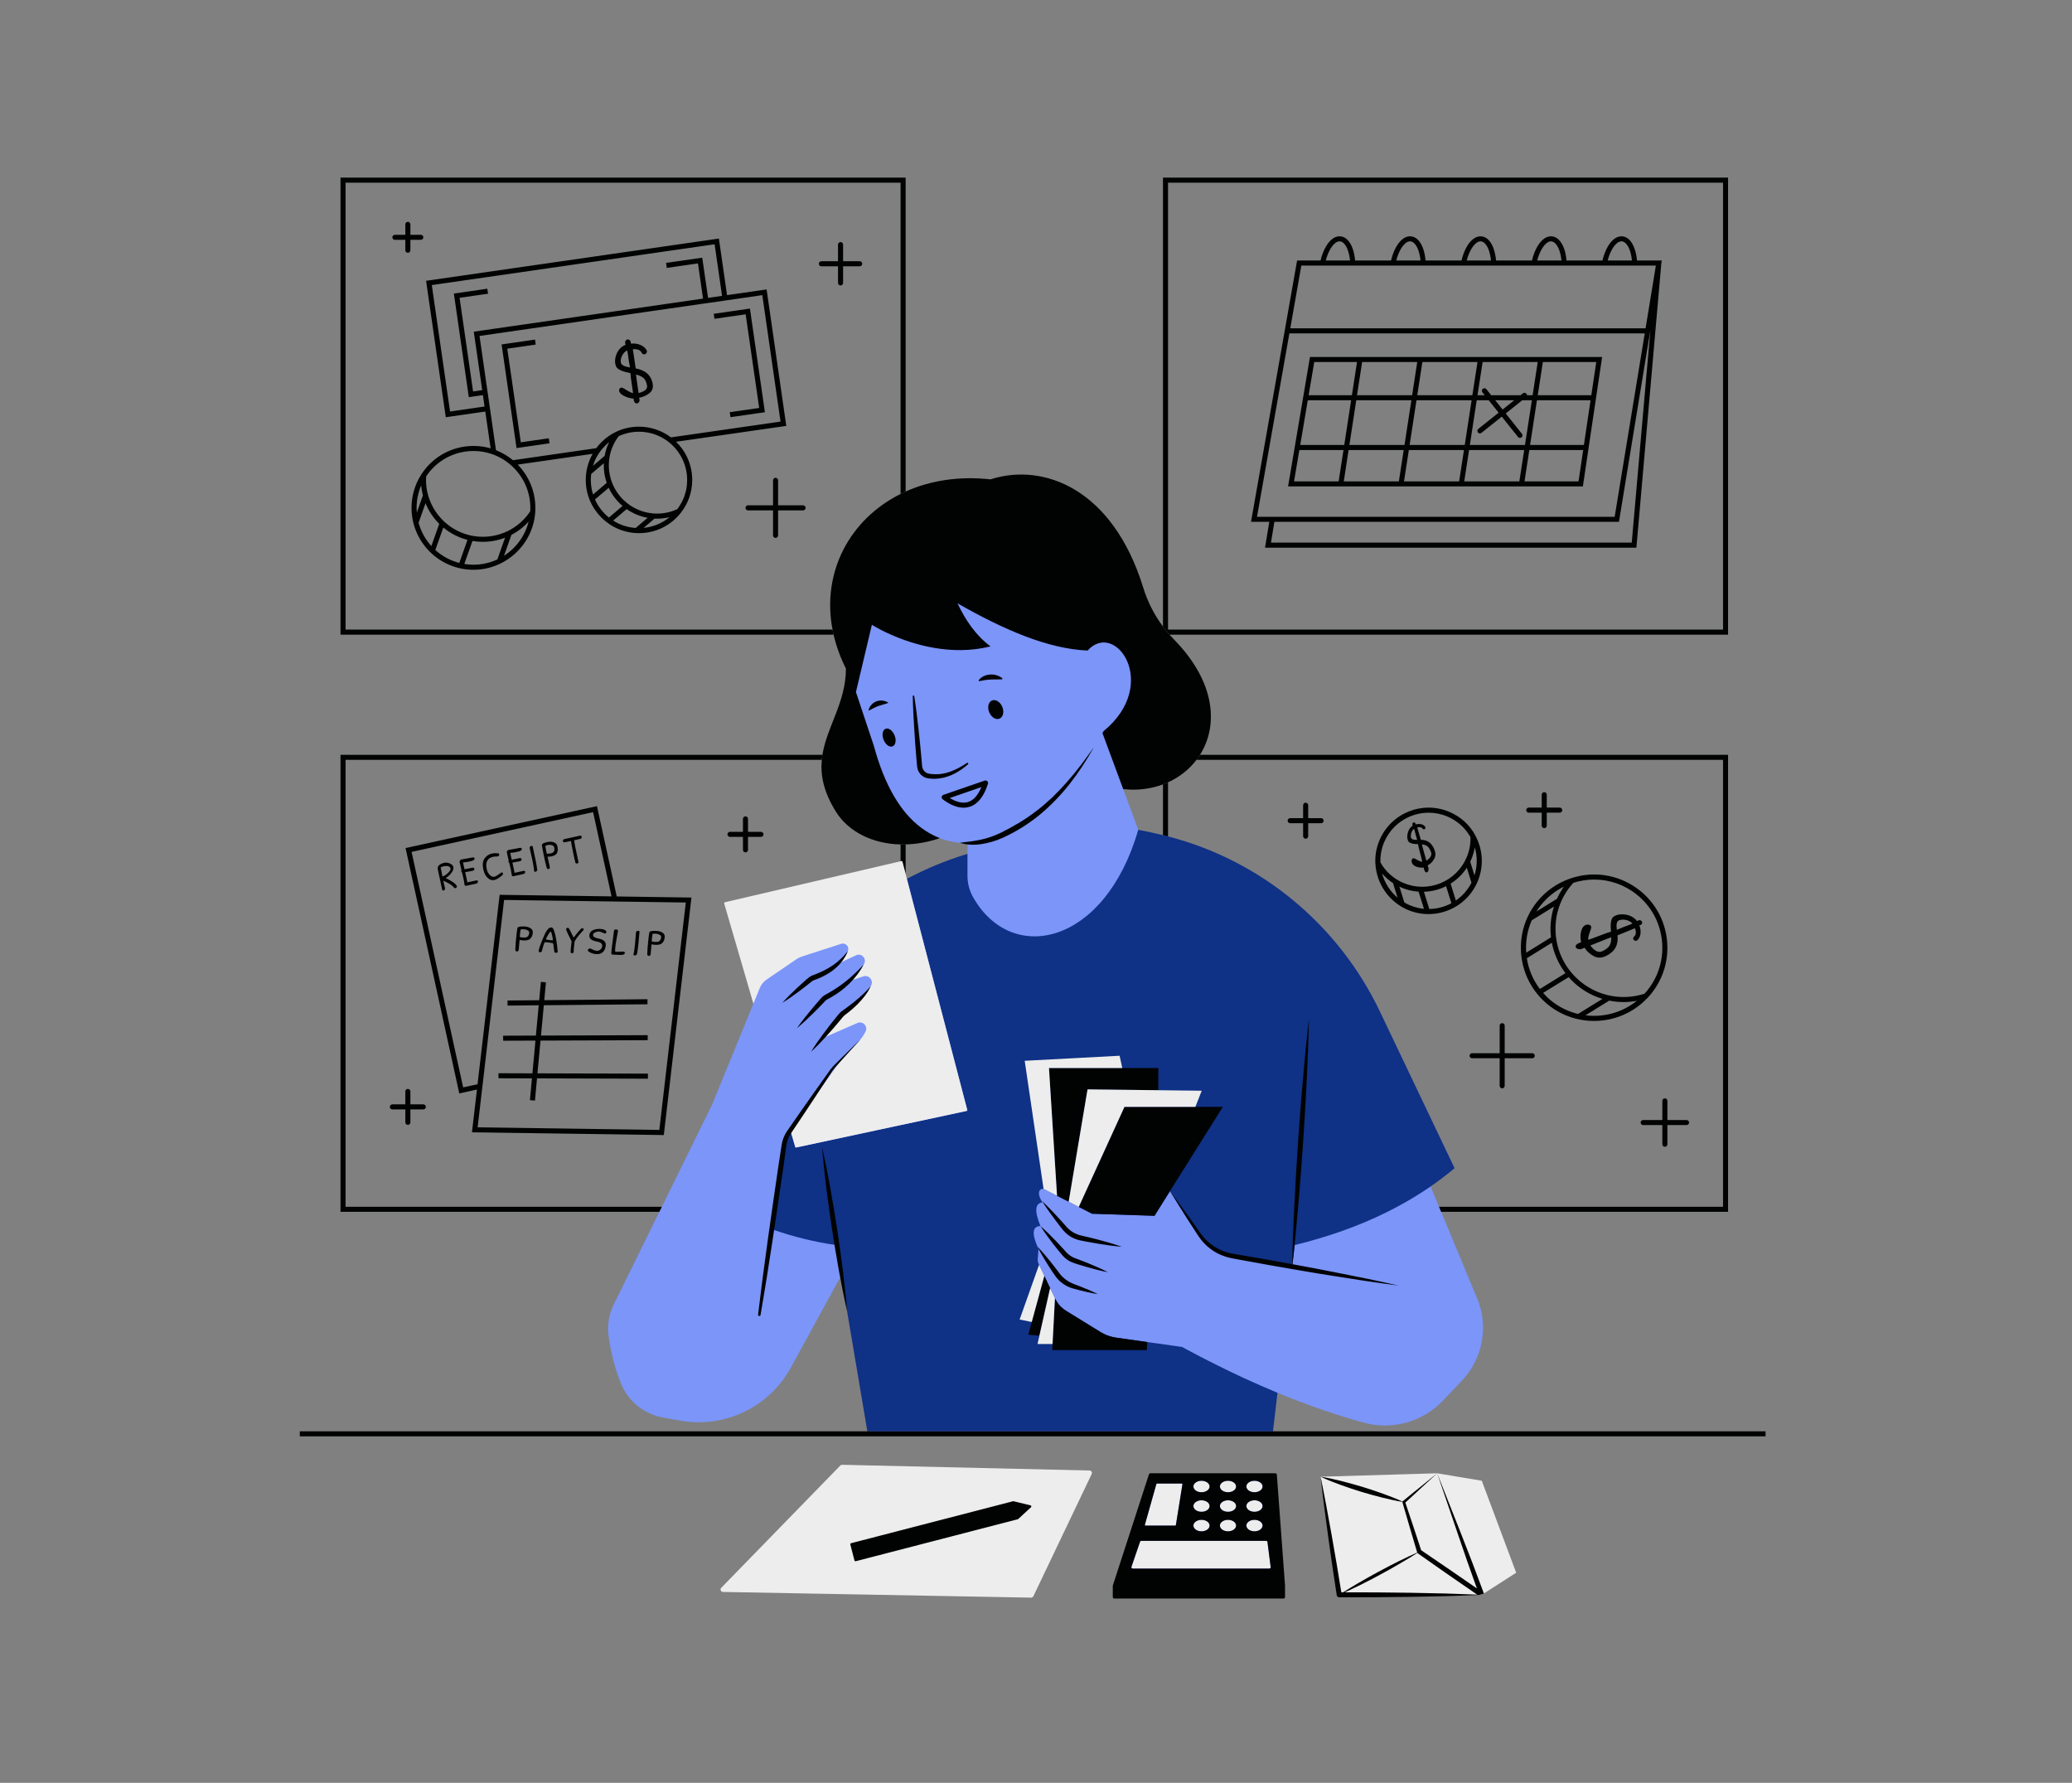 <svg xmlns="http://www.w3.org/2000/svg" xmlns:xlink="http://www.w3.org/1999/xlink" width="315" viewBox="0 0 236.25 203.25" height="271" preserveAspectRatio="xMidYMid meet"><rect x="0" y="0" width="236.25" height="203.25" fill="#808080" stroke="none"/><defs><clipPath id="428d719418"><path d="M 38 20.25 L 198 20.25 L 198 154 L 38 154 Z M 38 20.25 " clip-rule="nonzero"></path></clipPath><clipPath id="e9388c2e8b"><path d="M 82 98 L 173 98 L 173 182.402 L 82 182.402 Z M 82 98 " clip-rule="nonzero"></path></clipPath><clipPath id="1f8d1a6ce5"><path d="M 34.008 54 L 201.391 54 L 201.391 182.402 L 34.008 182.402 Z M 34.008 54 " clip-rule="nonzero"></path></clipPath></defs><path fill="#7b95f9" d="M 123.473 168.355 L 117.246 181.055 C 117.199 181.152 117.102 181.215 116.992 181.211 L 83.32 181.125 C 83.082 181.121 82.961 180.828 83.129 180.656 L 96.375 168.004 C 96.43 167.949 96.504 167.918 96.578 167.918 L 123.227 167.961 C 123.43 167.965 123.559 168.176 123.473 168.355 Z M 145.016 168.258 L 131.426 168.129 C 131.355 168.129 131.293 168.176 131.27 168.238 L 127.43 180.301 C 127.426 180.316 127.422 180.336 127.422 180.352 L 127.422 181.629 C 127.422 181.719 127.492 181.793 127.586 181.793 L 145.746 181.215 C 145.84 181.215 145.914 181.137 145.914 181.047 L 145.914 179.738 L 145.18 168.41 C 145.172 168.324 145.098 168.258 145.016 168.258 Z M 168.578 169.16 L 164.008 168.262 L 151.066 168.664 C 151.312 170.926 151.293 172.637 151.605 174.891 C 151.906 177.145 152.164 179.43 152.512 181.672 C 152.531 181.812 152.648 181.914 152.785 181.914 L 152.789 181.914 C 155.5 181.922 157.879 181.836 160.586 181.793 L 164.598 181.793 C 165.195 181.77 166.133 181.746 166.934 181.715 C 167.027 181.711 167.129 181.707 167.227 181.703 C 167.547 181.691 167.871 181.68 168.195 181.664 L 168.199 181.664 L 168.438 181.648 C 168.449 181.648 168.453 181.645 168.457 181.645 C 168.605 181.609 168.781 181.547 168.859 181.512 L 168.883 181.504 L 168.902 181.492 L 172.168 179.199 Z M 90.172 155.914 L 95.797 145.629 C 96.039 146.906 96.543 147.082 96.832 148.352 L 99.363 163.277 L 144.793 163.375 L 145.66 158.781 C 148.926 160.133 152.195 161.273 155.469 162.184 C 158.715 163.078 162.195 162.129 164.516 159.688 L 166.691 157.395 C 169.074 154.883 169.754 151.211 168.422 148.02 L 164.32 138.152 L 164.078 137.578 L 163.117 135.262 C 164.051 134.613 163.488 133.445 164.375 132.703 L 156.812 116.168 C 152.09 106.27 145.016 99.074 134.414 96.34 C 134.246 96.293 134.078 96.25 133.906 96.211 C 133.887 96.207 133.863 96.199 133.84 96.195 C 132.91 95.969 130.738 94.781 129.785 94.598 L 128.07 89.965 C 129.703 90.141 130.953 89.41 132.316 88.906 C 132.512 88.836 132.703 88.754 132.891 88.668 C 134.195 88.078 135.191 86.938 136.023 85.844 C 136.164 85.66 136.301 85.465 136.422 85.266 C 138.52 81.949 137.98 78.445 133.246 73.598 C 133.062 73.41 132.879 73.211 132.707 73.016 C 132.445 72.715 132.195 72.406 131.961 72.086 C 130.965 70.75 129.676 69.02 129.184 67.422 C 125.719 56.164 119.301 53.637 113.242 55.586 C 109.609 55.184 106.305 55.418 103.551 56.656 C 103.355 56.742 103.16 56.836 102.973 56.934 C 97.191 59.812 94.371 64.363 95.629 70.934 C 95.664 71.125 95.707 71.32 95.754 71.512 C 96.047 72.789 96.645 74.461 97.297 75.754 C 97.297 79.602 95.449 82.527 94.93 85.762 C 94.898 85.949 94.871 86.141 94.855 86.34 C 94.691 88.086 94.605 89.609 96.047 91.906 C 97.422 94.094 99.414 95.555 102.684 95.629 C 102.875 95.637 103.066 95.637 103.262 95.625 C 104.5 95.594 105.816 96.008 107.164 95.555 C 107.387 95.645 107.617 95.719 107.848 95.785 C 107.922 95.805 107.992 95.824 108.066 95.844 C 108.227 95.887 108.383 95.922 108.543 95.953 C 108.633 95.973 108.719 95.992 108.809 96.004 C 109.004 96.039 109.199 96.062 109.398 96.082 C 109.41 96.082 109.422 96.086 109.438 96.086 C 109.434 96.086 109.43 96.086 109.426 96.09 C 109.715 96.16 110.012 96.234 110.312 96.27 L 110.312 97.344 C 110.238 97.367 109.605 98.035 109.531 98.059 C 107.199 98.781 106.027 99.25 103.402 100.191 L 102.895 99.902 L 102.227 98.957 C 102.211 98.887 102.141 98.844 102.07 98.863 L 102.008 98.879 L 83.332 103.262 C 83.258 103.277 83.219 103.352 83.238 103.426 L 85.902 114.418 L 81.188 125.945 L 75.465 137.578 L 75.18 138.152 L 69.996 148.684 C 69.434 149.824 69.211 151.113 69.395 152.375 C 69.68 154.379 70.164 156.16 70.82 157.766 C 71.645 159.789 73.473 161.23 75.625 161.613 L 77.566 161.961 C 82.629 162.859 87.699 160.426 90.172 155.914 Z M 90.172 155.914 " fill-opacity="1" fill-rule="nonzero"></path><path fill="#0f3186" d="M 165.852 133.18 C 164.965 133.922 164.051 134.613 163.117 135.262 C 162.848 135.445 162.574 135.629 162.301 135.809 C 161.328 136.441 160.332 137.035 159.312 137.578 C 158.945 137.777 158.574 137.969 158.203 138.152 C 154.879 139.809 151.336 141.031 147.629 141.941 L 147.316 144.598 L 140.191 143.176 C 138.883 142.918 137.719 142.152 136.961 141.051 C 136.961 141.047 136.957 141.047 136.957 141.043 C 136.949 141.035 136.945 141.023 136.938 141.016 L 133.398 135.793 L 131.637 138.605 L 124.52 138.371 L 123 137.594 L 121.852 137 L 120.523 136.324 L 118.988 135.535 C 118.578 135.473 118.109 135.887 118.859 137.082 C 118.066 137.164 117.887 137.945 118.633 139.777 C 117.609 139.797 117.68 140.801 118.414 142.406 L 118.324 143.504 C 118.305 143.715 118.344 143.926 118.434 144.113 L 118.473 144.195 L 119.074 145.457 L 119.734 146.852 L 120.285 148.012 L 120.301 148.039 C 120.301 148.043 120.305 148.043 120.305 148.047 L 120.309 148.051 C 120.312 148.062 120.32 148.07 120.324 148.082 C 120.422 148.285 120.543 148.477 120.676 148.652 C 120.773 148.777 120.883 148.891 120.992 149 C 121.16 149.164 121.348 149.305 121.551 149.434 L 125.48 151.855 C 125.492 151.863 125.5 151.867 125.512 151.871 C 125.539 151.887 125.562 151.902 125.59 151.918 C 125.691 151.977 125.793 152.031 125.898 152.082 C 126.324 152.289 126.785 152.426 127.254 152.496 L 130.812 153 L 133.98 153.445 L 134.781 153.559 C 134.957 153.652 135.137 153.75 135.316 153.852 C 135.371 153.879 135.434 153.91 135.492 153.941 C 135.57 153.98 135.641 154.023 135.719 154.062 C 135.793 154.102 135.867 154.137 135.941 154.176 C 136.531 154.496 137.125 154.805 137.711 155.102 C 138.094 155.297 138.473 155.488 138.855 155.676 C 139.309 155.902 139.762 156.129 140.215 156.344 C 140.488 156.473 140.758 156.605 141.031 156.73 C 141.289 156.855 141.543 156.973 141.801 157.094 C 143.086 157.684 144.375 158.25 145.66 158.781 L 145.145 163.176 L 98.895 163.176 L 95.902 145.438 L 95.312 141.941 C 92.91 141.598 90.496 141.004 88.09 140.168 L 88.363 138.152 L 88.441 137.578 L 89.508 129.742 L 90.125 128.883 L 90.664 130.723 L 90.699 130.84 L 90.816 130.812 L 102.684 128.266 L 103.262 128.145 L 110.18 126.66 L 110.312 126.633 L 110.277 126.5 L 110.277 126.496 L 103.402 100.191 C 105.52 99.066 107.75 98.133 110.082 97.414 C 110.16 97.391 110.238 97.367 110.312 97.344 L 110.312 99.84 C 110.312 100.684 110.52 101.52 110.934 102.254 C 115.348 110.098 125.996 107.754 129.785 94.598 C 130.738 94.781 131.676 94.988 132.602 95.211 C 132.625 95.215 132.648 95.223 132.672 95.227 C 132.84 95.266 133.012 95.309 133.18 95.355 C 143.777 98.09 152.617 105.418 157.336 115.316 Z M 165.852 133.18 " fill-opacity="1" fill-rule="nonzero"></path><g clip-path="url(#428d719418)"><path fill="#010202" d="M 132.672 95.227 C 132.648 95.223 132.625 95.215 132.602 95.211 L 132.602 89.426 C 132.801 89.355 132.992 89.273 133.18 89.188 L 133.18 95.355 C 133.012 95.309 132.84 95.266 132.672 95.227 Z M 136.422 86.625 L 196.461 86.625 L 196.461 137.578 L 164.078 137.578 L 164.32 138.152 L 197.035 138.152 L 197.035 86.051 L 136.824 86.051 C 136.699 86.25 136.566 86.441 136.422 86.625 Z M 179.707 108.047 C 179.59 107.867 179.668 107.703 179.945 107.551 L 180.281 107.414 C 180.184 107.008 180.184 106.598 180.277 106.191 C 180.371 105.785 180.562 105.535 180.84 105.438 C 180.953 105.398 181.066 105.391 181.176 105.422 C 181.281 105.449 181.359 105.5 181.402 105.578 C 181.449 105.656 181.441 105.785 181.379 105.969 C 181.375 105.98 181.348 106.055 181.293 106.191 C 181.133 106.633 181.066 106.949 181.09 107.145 C 181.465 107.02 181.902 106.859 182.402 106.664 C 182.887 106.473 183.312 106.32 183.684 106.211 C 183.602 105.426 183.664 104.895 183.867 104.613 C 183.957 104.5 184.113 104.406 184.336 104.328 C 184.555 104.25 184.82 104.223 185.129 104.242 C 185.434 104.262 185.719 104.336 185.988 104.465 C 186.254 104.59 186.473 104.77 186.645 105 L 186.859 104.914 C 186.938 104.891 187.008 104.898 187.074 104.93 C 187.141 104.965 187.188 105.012 187.215 105.07 C 187.273 105.195 187.242 105.309 187.125 105.414 L 186.918 105.504 C 187.047 105.836 187.09 106.152 187.047 106.461 C 187.004 106.77 186.879 107.023 186.664 107.223 C 186.543 107.27 186.434 107.266 186.34 107.207 C 186.301 107.184 186.27 107.145 186.242 107.098 C 186.188 106.992 186.215 106.883 186.312 106.773 C 186.547 106.582 186.582 106.266 186.414 105.816 L 186.207 105.91 L 184.43 106.633 C 184.547 107.707 184.141 108.477 183.156 108.969 C 182.652 109.223 182.184 109.242 181.746 109.016 C 181.293 108.785 180.934 108.461 180.668 108.043 L 180.387 108.164 C 180.246 108.219 180.109 108.23 179.977 108.199 C 179.844 108.172 179.754 108.121 179.707 108.047 Z M 184.355 106.004 L 185.086 105.699 L 185.848 105.414 C 185.992 105.352 186.086 105.312 186.125 105.289 C 185.957 105.09 185.723 104.953 185.422 104.887 C 185.113 104.82 184.836 104.828 184.598 104.922 C 184.34 105.035 184.262 105.398 184.355 106.004 Z M 181.332 107.789 C 181.816 108.434 182.27 108.648 182.691 108.445 C 183.105 108.25 183.379 108.035 183.52 107.801 C 183.66 107.566 183.727 107.254 183.715 106.855 C 183.516 106.922 183.215 107.035 182.812 107.199 C 182.398 107.367 181.906 107.562 181.332 107.789 Z M 175.246 102.824 C 176.246 101.578 177.566 100.656 179.066 100.148 L 179.07 100.145 L 179.145 100.121 C 181.672 99.281 184.406 99.695 186.566 101.219 C 186.711 101.32 186.852 101.426 186.992 101.535 C 188.73 102.934 189.824 104.922 190.066 107.141 C 190.309 109.355 189.676 111.535 188.281 113.277 C 188.152 113.434 188.016 113.586 187.883 113.734 L 187.832 113.789 L 187.82 113.793 C 186.199 115.508 183.988 116.391 181.758 116.391 C 179.918 116.391 178.07 115.793 176.539 114.566 C 174.801 113.168 173.707 111.176 173.461 108.961 C 173.219 106.742 173.852 104.562 175.246 102.824 Z M 178.496 110.941 C 177.707 109.906 177.184 108.719 176.941 107.477 L 174.09 109.242 C 174.289 110.531 174.801 111.727 175.578 112.746 Z M 179.934 115.594 L 182.711 113.875 C 181.707 113.57 180.754 113.082 179.906 112.402 C 179.523 112.094 179.18 111.754 178.863 111.395 L 175.945 113.195 C 176.238 113.523 176.555 113.836 176.902 114.113 C 177.816 114.848 178.855 115.332 179.934 115.594 Z M 186.637 114.094 C 186.133 114.188 185.625 114.242 185.117 114.242 C 184.57 114.242 184.023 114.18 183.488 114.074 L 180.777 115.75 C 182.836 116.008 184.969 115.441 186.637 114.094 Z M 177.406 106.738 C 177.633 108.801 178.648 110.652 180.27 111.953 C 182.312 113.594 185.012 114.09 187.504 113.289 C 187.617 113.168 187.727 113.043 187.828 112.914 C 189.129 111.293 189.719 109.266 189.492 107.203 C 189.266 105.137 188.25 103.285 186.629 101.988 C 186.473 101.859 186.309 101.742 186.145 101.629 C 186.098 101.598 186.051 101.566 186.004 101.535 C 185.875 101.453 185.742 101.371 185.609 101.297 C 185.566 101.273 185.523 101.246 185.48 101.223 C 185.309 101.129 185.133 101.039 184.953 100.957 C 184.922 100.945 184.891 100.934 184.859 100.918 C 184.711 100.855 184.559 100.793 184.406 100.738 C 184.352 100.719 184.297 100.699 184.246 100.68 C 184.094 100.629 183.938 100.582 183.785 100.543 C 183.75 100.531 183.715 100.52 183.68 100.512 C 183.492 100.465 183.301 100.426 183.109 100.391 C 183.062 100.383 183.016 100.375 182.969 100.367 C 182.82 100.344 182.668 100.324 182.52 100.312 C 182.465 100.305 182.41 100.301 182.352 100.297 C 182.164 100.281 181.977 100.273 181.789 100.273 C 181.781 100.273 181.773 100.273 181.77 100.273 C 181.582 100.273 181.398 100.281 181.211 100.293 C 181.156 100.297 181.102 100.305 181.047 100.309 C 180.91 100.32 180.777 100.34 180.641 100.359 C 180.582 100.367 180.523 100.375 180.461 100.387 C 180.316 100.41 180.172 100.441 180.027 100.473 C 179.984 100.484 179.945 100.492 179.902 100.5 C 179.73 100.543 179.562 100.594 179.391 100.648 C 179.281 100.77 179.172 100.895 179.066 101.023 C 177.77 102.645 177.18 104.672 177.406 106.738 Z M 175.184 103.914 L 177.516 102.473 L 177.52 102.48 C 177.734 101.996 178 101.527 178.316 101.078 C 177.309 101.578 176.414 102.293 175.699 103.184 C 175.508 103.418 175.34 103.664 175.184 103.914 Z M 174.02 108.609 L 176.844 106.859 C 176.707 105.691 176.82 104.496 177.184 103.355 L 174.648 104.922 C 174.145 106.07 173.926 107.328 174.02 108.609 Z M 160.48 95.633 C 160.445 95.477 160.449 95.293 160.484 95.086 C 160.52 94.883 160.59 94.695 160.691 94.527 C 160.793 94.359 160.922 94.227 161.078 94.129 L 161.039 93.988 C 161.031 93.934 161.039 93.887 161.066 93.848 C 161.09 93.809 161.121 93.781 161.164 93.766 C 161.246 93.738 161.316 93.762 161.375 93.848 L 161.422 93.988 C 161.641 93.926 161.844 93.918 162.043 93.965 C 162.238 94.012 162.398 94.109 162.516 94.266 C 162.543 94.348 162.535 94.422 162.492 94.48 C 162.473 94.504 162.449 94.523 162.414 94.535 C 162.344 94.566 162.273 94.543 162.207 94.469 C 162.094 94.301 161.891 94.254 161.59 94.336 L 161.637 94.48 L 162.008 95.742 C 162.738 95.742 163.242 96.094 163.547 96.848 C 163.707 97.242 163.703 97.602 163.527 97.914 C 163.348 98.242 163.098 98.492 162.785 98.66 L 162.859 98.895 C 162.891 99.012 162.891 99.121 162.867 99.227 C 162.84 99.332 162.797 99.398 162.742 99.43 C 162.605 99.508 162.488 99.422 162.395 99.188 L 162.316 98.902 C 162.02 98.938 161.727 98.898 161.445 98.785 C 161.168 98.668 161.008 98.5 160.961 98.273 C 160.941 98.184 160.945 98.098 160.973 98.016 C 161 97.938 161.043 97.883 161.098 97.855 C 161.156 97.828 161.242 97.848 161.367 97.91 C 161.375 97.914 161.422 97.945 161.516 97.996 C 161.812 98.16 162.031 98.242 162.168 98.242 C 162.105 97.945 162.016 97.598 161.91 97.207 C 161.809 96.832 161.734 96.512 161.68 96.238 C 161.152 96.234 160.801 96.148 160.633 95.98 C 160.562 95.91 160.512 95.793 160.48 95.633 Z M 162.117 96.266 C 162.152 96.418 162.211 96.641 162.305 96.949 C 162.398 97.273 162.508 97.656 162.637 98.117 C 163.117 97.805 163.285 97.48 163.164 97.145 C 163.043 96.824 162.91 96.605 162.754 96.484 C 162.602 96.363 162.387 96.293 162.117 96.266 Z M 160.887 95.5 C 160.945 95.684 161.18 95.766 161.586 95.746 L 161.43 95.219 L 161.293 94.684 C 161.262 94.582 161.242 94.52 161.23 94.492 C 161.09 94.59 160.988 94.738 160.922 94.934 C 160.859 95.137 160.844 95.324 160.887 95.5 Z M 162.879 104.211 C 162.086 104.211 161.281 104.055 160.508 103.727 C 158.391 102.824 156.953 100.77 156.824 98.477 L 156.82 98.473 L 156.816 98.402 C 156.777 97.5 156.938 96.613 157.301 95.766 C 158.613 92.688 162.184 91.246 165.262 92.559 C 166.531 93.098 167.547 94.016 168.203 95.215 L 168.234 95.273 L 168.234 95.285 C 169.105 96.914 169.195 98.816 168.469 100.523 C 167.488 102.828 165.238 104.211 162.879 104.211 Z M 167.754 97.98 C 167.719 98.066 167.676 98.145 167.633 98.23 L 168.121 99.793 C 168.453 98.746 168.461 97.641 168.156 96.602 C 168.078 97.07 167.945 97.531 167.754 97.98 Z M 157.395 98.316 C 157.988 99.371 158.895 100.18 160.016 100.656 C 161.367 101.23 162.859 101.246 164.219 100.699 C 165.582 100.148 166.648 99.105 167.223 97.754 C 167.539 97.012 167.688 96.23 167.664 95.438 C 167.625 95.371 167.586 95.309 167.547 95.242 C 167.512 95.188 167.48 95.133 167.441 95.078 C 167.395 95.004 167.344 94.938 167.293 94.867 C 167.254 94.816 167.219 94.762 167.176 94.711 C 167.125 94.645 167.066 94.582 167.012 94.52 C 166.969 94.469 166.926 94.418 166.883 94.371 C 166.824 94.309 166.762 94.254 166.703 94.191 C 166.656 94.148 166.609 94.102 166.562 94.059 C 166.496 94 166.43 93.945 166.363 93.891 C 166.312 93.852 166.266 93.809 166.215 93.773 C 166.145 93.719 166.066 93.668 165.992 93.617 C 165.945 93.582 165.895 93.547 165.848 93.516 C 165.762 93.461 165.672 93.41 165.582 93.363 C 165.539 93.336 165.496 93.309 165.453 93.285 C 165.316 93.215 165.18 93.148 165.039 93.09 C 164.863 93.016 164.688 92.949 164.508 92.895 C 164.457 92.879 164.402 92.871 164.352 92.855 C 164.227 92.82 164.102 92.785 163.973 92.758 C 163.898 92.742 163.828 92.738 163.754 92.727 C 163.648 92.707 163.543 92.688 163.438 92.68 C 163.348 92.668 163.266 92.668 163.18 92.664 C 163.086 92.66 162.992 92.652 162.898 92.652 C 162.738 92.652 162.578 92.66 162.418 92.672 C 162.375 92.676 162.328 92.684 162.285 92.688 C 162.164 92.703 162.047 92.719 161.93 92.738 C 161.883 92.746 161.84 92.754 161.793 92.766 C 161.641 92.797 161.488 92.832 161.34 92.875 C 161.336 92.875 161.336 92.875 161.332 92.879 C 161.18 92.922 161.027 92.977 160.879 93.035 C 160.84 93.051 160.801 93.066 160.758 93.086 C 160.648 93.133 160.539 93.184 160.43 93.238 C 160.391 93.258 160.352 93.277 160.312 93.297 C 160.027 93.445 159.758 93.621 159.508 93.816 C 159.473 93.844 159.438 93.871 159.406 93.898 C 159.309 93.977 159.219 94.055 159.129 94.141 C 159.098 94.172 159.062 94.199 159.031 94.234 C 158.801 94.461 158.59 94.707 158.398 94.977 C 158.371 95.016 158.348 95.055 158.32 95.094 C 158.25 95.195 158.188 95.301 158.125 95.41 C 158.102 95.449 158.074 95.492 158.051 95.535 C 157.973 95.684 157.898 95.836 157.832 95.992 C 157.75 96.18 157.68 96.371 157.621 96.562 C 157.602 96.633 157.59 96.699 157.57 96.77 C 157.539 96.895 157.504 97.02 157.48 97.148 C 157.465 97.23 157.457 97.312 157.445 97.391 C 157.43 97.508 157.41 97.625 157.402 97.742 C 157.398 97.828 157.398 97.914 157.398 98 C 157.395 98.105 157.391 98.211 157.395 98.316 Z M 159.348 102.336 L 158.828 100.672 C 158.363 100.367 157.945 99.996 157.582 99.578 C 157.879 100.652 158.5 101.617 159.348 102.336 Z M 162.359 103.609 L 161.75 101.656 C 161.086 101.609 160.422 101.457 159.789 101.188 C 159.711 101.152 159.637 101.113 159.559 101.078 L 160.125 102.887 C 160.32 103 160.523 103.105 160.734 103.195 C 161.266 103.422 161.812 103.555 162.359 103.609 Z M 165.488 102.973 L 164.883 101.027 C 164.734 101.102 164.59 101.172 164.438 101.234 C 163.766 101.504 163.062 101.645 162.359 101.668 L 162.969 103.629 C 163.855 103.613 164.719 103.387 165.488 102.973 Z M 167.777 100.629 L 167.246 98.926 C 166.77 99.66 166.141 100.273 165.398 100.738 L 165.996 102.66 C 166.73 102.156 167.352 101.469 167.777 100.629 Z M 189.828 130.738 C 189.988 130.738 190.117 130.609 190.117 130.449 L 190.117 128.262 L 192.301 128.262 C 192.461 128.262 192.59 128.133 192.59 127.977 C 192.59 127.816 192.461 127.688 192.301 127.688 L 190.117 127.688 L 190.117 125.5 C 190.117 125.344 189.988 125.215 189.828 125.215 C 189.668 125.215 189.539 125.344 189.539 125.5 L 189.539 127.688 L 187.355 127.688 C 187.195 127.688 187.066 127.816 187.066 127.977 C 187.066 128.133 187.195 128.262 187.355 128.262 L 189.539 128.262 L 189.539 130.449 C 189.539 130.609 189.668 130.738 189.828 130.738 Z M 150.637 93.273 L 149.16 93.273 L 149.16 91.797 C 149.16 91.637 149.027 91.508 148.871 91.508 C 148.711 91.508 148.582 91.637 148.582 91.797 L 148.582 93.273 L 147.105 93.273 C 146.945 93.273 146.816 93.402 146.816 93.562 C 146.816 93.723 146.945 93.852 147.105 93.852 L 148.582 93.852 L 148.582 95.328 C 148.582 95.484 148.711 95.617 148.871 95.617 C 149.027 95.617 149.16 95.484 149.16 95.328 L 149.16 93.852 L 150.637 93.852 C 150.793 93.852 150.922 93.723 150.922 93.562 C 150.922 93.402 150.793 93.273 150.637 93.273 Z M 176.074 90.309 C 175.914 90.309 175.785 90.438 175.785 90.594 L 175.785 92.07 L 174.309 92.07 C 174.148 92.07 174.02 92.203 174.02 92.359 C 174.02 92.52 174.148 92.648 174.309 92.648 L 175.785 92.648 L 175.785 94.125 C 175.785 94.285 175.914 94.414 176.074 94.414 C 176.234 94.414 176.363 94.285 176.363 94.125 L 176.363 92.648 L 177.84 92.648 C 178 92.648 178.129 92.52 178.129 92.359 C 178.129 92.203 178 92.07 177.84 92.07 L 176.363 92.07 L 176.363 90.594 C 176.363 90.438 176.234 90.309 176.074 90.309 Z M 171.281 116.641 C 171.121 116.641 170.992 116.77 170.992 116.93 L 170.992 120.07 L 167.852 120.07 C 167.691 120.07 167.562 120.199 167.562 120.359 C 167.562 120.52 167.691 120.648 167.852 120.648 L 170.992 120.648 L 170.992 123.785 C 170.992 123.945 171.121 124.074 171.281 124.074 C 171.438 124.074 171.566 123.945 171.566 123.785 L 171.566 120.648 L 174.707 120.648 C 174.867 120.648 174.996 120.52 174.996 120.359 C 174.996 120.199 174.867 120.07 174.707 120.07 L 171.566 120.07 L 171.566 116.93 C 171.566 116.77 171.438 116.641 171.281 116.641 Z M 197.035 20.25 L 197.035 72.355 L 133.348 72.355 C 133.086 72.055 132.836 71.742 132.602 71.422 L 132.602 20.25 Z M 196.461 20.828 L 133.18 20.828 L 133.18 71.777 L 196.461 71.777 Z M 144.723 59.492 L 142.641 59.492 L 147.895 29.699 L 150.57 29.699 C 150.719 29.074 150.938 28.512 151.215 28.051 C 151.684 27.277 152.266 26.879 152.855 26.945 C 153.445 27.004 153.934 27.508 154.238 28.363 C 154.379 28.762 154.469 29.211 154.508 29.699 L 158.605 29.699 C 158.754 29.074 158.973 28.512 159.25 28.051 C 159.719 27.277 160.301 26.883 160.891 26.945 C 161.484 27.004 161.973 27.508 162.27 28.363 C 162.41 28.762 162.504 29.215 162.543 29.699 L 166.641 29.699 C 166.789 29.074 167.008 28.512 167.285 28.051 C 167.754 27.277 168.34 26.883 168.926 26.945 C 169.516 27.004 170.008 27.508 170.309 28.363 C 170.445 28.762 170.539 29.215 170.582 29.699 L 174.676 29.699 C 174.824 29.074 175.043 28.512 175.32 28.051 C 175.789 27.277 176.371 26.879 176.965 26.945 C 177.551 27.004 178.039 27.508 178.344 28.363 C 178.484 28.762 178.574 29.211 178.613 29.699 L 182.711 29.699 C 182.859 29.074 183.078 28.512 183.355 28.051 C 183.824 27.277 184.406 26.883 184.996 26.945 C 185.59 27.004 186.078 27.508 186.375 28.363 C 186.516 28.762 186.609 29.215 186.648 29.699 L 189.477 29.699 L 189.426 30.004 L 186.582 62.438 L 144.238 62.438 Z M 188.176 37.637 L 184.594 59.492 L 145.305 59.492 L 144.918 61.859 L 186.051 61.859 Z M 183.309 29.699 L 186.074 29.699 C 186.035 29.277 185.949 28.895 185.836 28.555 C 185.613 27.934 185.289 27.551 184.938 27.516 C 184.918 27.516 184.898 27.512 184.879 27.512 C 184.547 27.512 184.172 27.816 183.848 28.352 C 183.621 28.73 183.438 29.188 183.309 29.699 Z M 175.27 29.699 L 178.039 29.699 C 177.996 29.277 177.918 28.895 177.797 28.555 C 177.578 27.934 177.25 27.551 176.902 27.516 C 176.883 27.516 176.867 27.512 176.848 27.512 C 176.508 27.512 176.141 27.816 175.816 28.352 C 175.59 28.73 175.402 29.188 175.27 29.699 Z M 167.234 29.699 L 170.004 29.699 C 169.961 29.281 169.879 28.895 169.766 28.555 C 169.543 27.934 169.219 27.551 168.867 27.516 C 168.852 27.516 168.832 27.512 168.812 27.512 C 168.477 27.512 168.102 27.816 167.781 28.352 C 167.555 28.73 167.367 29.188 167.234 29.699 Z M 159.203 29.699 L 161.969 29.699 C 161.926 29.281 161.844 28.895 161.73 28.555 C 161.508 27.934 161.184 27.551 160.832 27.516 C 160.812 27.516 160.793 27.512 160.773 27.512 C 160.441 27.512 160.066 27.816 159.742 28.352 C 159.516 28.73 159.332 29.188 159.203 29.699 Z M 151.164 29.699 L 153.93 29.699 C 153.891 29.277 153.809 28.895 153.691 28.555 C 153.473 27.934 153.145 27.551 152.797 27.516 C 152.777 27.516 152.758 27.512 152.742 27.512 C 152.402 27.512 152.031 27.816 151.711 28.352 C 151.484 28.73 151.297 29.188 151.164 29.699 Z M 147.117 37.43 L 187.629 37.43 L 188.801 30.277 L 148.379 30.277 Z M 144.812 58.918 L 184.105 58.918 L 187.535 38.008 L 147.016 38.008 L 143.324 58.918 Z M 180.48 55.453 L 146.867 55.453 L 149.363 40.695 L 182.676 40.695 Z M 181.355 45.633 L 175.242 45.633 L 174.461 50.727 L 180.598 50.727 Z M 160.727 50.727 L 167.012 50.727 L 167.793 45.633 L 161.508 45.633 Z M 160.926 45.633 L 154.641 45.633 L 153.859 50.727 L 160.141 50.727 Z M 167.594 50.727 L 173.879 50.727 L 174.664 45.633 L 173.57 45.633 L 171.684 47.137 L 173.531 49.457 C 173.574 49.512 173.598 49.574 173.598 49.637 C 173.598 49.719 173.559 49.805 173.484 49.859 C 173.363 49.961 173.18 49.938 173.082 49.816 L 171.234 47.5 L 168.918 49.344 C 168.793 49.445 168.609 49.422 168.512 49.301 C 168.41 49.176 168.434 48.992 168.559 48.895 L 170.875 47.047 L 169.746 45.633 L 168.375 45.633 Z M 171.328 46.688 L 172.652 45.633 L 170.488 45.633 Z M 175.336 45.055 L 181.441 45.055 L 182.008 41.27 L 175.918 41.27 Z M 169.051 41.27 L 168.465 45.055 L 169.289 45.055 L 169.027 44.73 C 168.984 44.676 168.965 44.613 168.965 44.551 C 168.965 44.469 169.004 44.383 169.074 44.324 C 169.199 44.227 169.379 44.246 169.48 44.371 L 170.027 45.055 L 173.375 45.055 L 173.645 44.84 C 173.766 44.742 173.945 44.762 174.047 44.887 C 174.086 44.938 174.109 44.996 174.113 45.055 L 174.75 45.055 L 175.332 41.27 Z M 161.598 45.055 L 167.879 45.055 L 168.465 41.27 L 162.18 41.27 Z M 155.312 41.27 L 154.727 45.055 L 161.012 45.055 L 161.594 41.27 Z M 149.211 45.055 L 154.145 45.055 L 154.727 41.27 L 149.852 41.27 Z M 148.254 50.727 L 153.273 50.727 L 154.055 45.633 L 149.113 45.633 Z M 153.184 51.305 L 148.152 51.305 L 147.547 54.879 L 152.633 54.879 Z M 160.051 51.305 L 153.766 51.305 L 153.219 54.879 L 159.5 54.879 Z M 166.922 51.305 L 160.637 51.305 L 160.086 54.879 L 166.371 54.879 Z M 173.789 51.305 L 167.504 51.305 L 166.953 54.879 L 173.238 54.879 Z M 179.984 54.879 L 180.516 51.305 L 174.375 51.305 L 173.824 54.879 Z M 102.684 98.188 L 102.746 98.172 C 102.816 98.152 102.887 98.195 102.898 98.266 L 103.262 99.645 L 103.262 96.266 C 103.066 96.277 102.875 96.277 102.684 96.27 Z M 38.824 138.152 L 75.18 138.152 L 75.465 137.578 L 39.402 137.578 L 39.402 86.625 L 93.703 86.625 C 93.719 86.43 93.746 86.238 93.773 86.051 L 38.824 86.051 Z M 58.762 108.285 C 58.758 108.27 58.758 108.25 58.758 108.223 C 58.762 108.199 58.762 108.18 58.758 108.164 C 58.758 108.121 58.762 108.074 58.77 108.02 C 58.777 107.719 58.809 107.316 58.863 106.809 C 58.918 106.301 58.961 105.973 58.992 105.824 C 59.016 105.73 59.094 105.668 59.227 105.645 C 59.355 105.621 59.523 105.609 59.734 105.617 C 60.039 105.629 60.289 105.691 60.492 105.82 C 60.688 105.941 60.773 106.121 60.754 106.348 C 60.73 106.535 60.684 106.691 60.613 106.816 C 60.539 106.938 60.461 107.031 60.363 107.09 C 60.211 107.18 59.996 107.223 59.715 107.215 C 59.59 107.211 59.438 107.191 59.246 107.156 C 59.199 107.734 59.168 108.102 59.148 108.25 C 59.129 108.402 59.062 108.473 58.953 108.469 C 58.883 108.469 58.836 108.453 58.82 108.434 C 58.801 108.41 58.789 108.391 58.785 108.383 C 58.781 108.371 58.773 108.355 58.77 108.336 C 58.766 108.312 58.762 108.297 58.762 108.285 Z M 59.27 106.832 C 59.359 106.844 59.418 106.852 59.453 106.859 C 59.535 106.871 59.605 106.879 59.668 106.879 C 59.73 106.883 59.766 106.883 59.789 106.883 C 59.809 106.879 59.852 106.879 59.914 106.871 C 59.977 106.867 60.016 106.855 60.047 106.84 C 60.074 106.824 60.109 106.801 60.152 106.773 C 60.195 106.742 60.227 106.711 60.246 106.672 C 60.297 106.574 60.332 106.461 60.344 106.348 C 60.355 106.227 60.293 106.133 60.156 106.059 C 60.02 105.984 59.871 105.945 59.711 105.941 C 59.543 105.934 59.43 105.945 59.363 105.969 C 59.332 106.141 59.309 106.297 59.293 106.438 C 59.277 106.586 59.27 106.711 59.27 106.832 Z M 61.418 108.426 C 61.438 108.215 61.566 107.82 61.797 107.234 C 62.035 106.656 62.219 106.27 62.352 106.082 C 62.523 105.844 62.688 105.723 62.852 105.727 C 62.934 105.73 63 105.766 63.047 105.832 C 63.094 105.898 63.152 106.031 63.219 106.234 C 63.375 106.711 63.5 107.457 63.586 108.473 C 63.59 108.484 63.59 108.5 63.586 108.523 C 63.586 108.547 63.566 108.566 63.535 108.594 C 63.504 108.617 63.457 108.629 63.398 108.625 C 63.34 108.625 63.297 108.609 63.262 108.582 C 63.223 108.555 63.199 108.516 63.195 108.457 C 63.188 108.402 63.172 108.289 63.152 108.125 C 63.113 107.754 63.082 107.559 63.055 107.543 C 63.023 107.523 62.895 107.496 62.676 107.465 C 62.461 107.434 62.312 107.422 62.242 107.418 C 62.172 107.418 62.129 107.422 62.113 107.43 C 62.047 107.473 61.934 107.824 61.766 108.477 C 61.746 108.531 61.68 108.559 61.566 108.555 C 61.461 108.551 61.406 108.508 61.418 108.426 Z M 62.258 107.055 C 62.254 107.07 62.258 107.082 62.266 107.086 C 62.289 107.113 62.387 107.137 62.562 107.16 C 62.742 107.18 62.859 107.191 62.918 107.195 C 62.977 107.195 63.012 107.195 63.02 107.188 C 63.027 107.18 63.031 107.16 63.035 107.121 C 63.039 107.082 63.012 106.918 62.953 106.637 C 62.895 106.355 62.836 106.211 62.781 106.211 C 62.734 106.207 62.633 106.336 62.488 106.586 C 62.336 106.84 62.266 106.996 62.258 107.055 Z M 65.109 107.176 C 65.156 107.25 65.176 107.328 65.168 107.402 L 65.141 107.625 L 65.102 107.969 C 65.086 108.145 65.074 108.277 65.07 108.367 C 65.062 108.453 65.066 108.527 65.082 108.586 C 65.09 108.641 65.125 108.672 65.184 108.672 C 65.242 108.676 65.293 108.664 65.336 108.641 C 65.375 108.617 65.398 108.57 65.406 108.508 L 65.426 108.16 L 65.512 107.367 C 65.516 107.316 65.594 107.184 65.742 106.969 C 65.887 106.754 66.062 106.543 66.258 106.336 C 66.387 106.191 66.469 106.102 66.5 106.07 C 66.531 106.035 66.547 105.992 66.555 105.945 C 66.559 105.898 66.523 105.859 66.445 105.828 C 66.434 105.82 66.414 105.816 66.387 105.816 C 66.355 105.816 66.32 105.832 66.27 105.871 C 66.062 106.066 65.773 106.406 65.406 106.887 C 65.383 106.859 65.305 106.695 65.164 106.41 C 65.031 106.121 64.934 105.938 64.883 105.871 C 64.832 105.801 64.789 105.766 64.75 105.766 C 64.707 105.766 64.664 105.781 64.617 105.816 C 64.574 105.852 64.547 105.891 64.543 105.934 C 64.539 105.98 64.617 106.18 64.789 106.535 C 64.957 106.891 65.066 107.105 65.109 107.176 Z M 67.246 108.562 C 67.484 108.691 67.734 108.762 67.988 108.773 C 68.246 108.781 68.449 108.738 68.602 108.645 C 68.871 108.477 69.023 108.207 69.062 107.836 C 69.09 107.594 69.035 107.41 68.898 107.285 C 68.766 107.16 68.586 107.074 68.359 107.027 C 68.129 106.977 67.957 106.926 67.84 106.879 C 67.676 106.805 67.609 106.695 67.625 106.555 C 67.629 106.449 67.711 106.367 67.855 106.297 C 68 106.227 68.133 106.195 68.266 106.199 C 68.391 106.203 68.531 106.242 68.68 106.312 C 68.832 106.387 68.93 106.418 68.977 106.418 C 69.023 106.422 69.062 106.41 69.09 106.379 C 69.117 106.348 69.137 106.309 69.141 106.266 C 69.145 106.164 69.082 106.086 68.941 106.016 C 68.801 105.945 68.625 105.906 68.41 105.902 C 68.078 105.891 67.801 105.941 67.574 106.062 C 67.352 106.18 67.227 106.352 67.203 106.57 C 67.18 106.793 67.234 106.957 67.371 107.07 C 67.508 107.184 67.715 107.27 68 107.328 C 68.137 107.352 68.262 107.387 68.371 107.43 C 68.59 107.52 68.688 107.668 68.664 107.867 C 68.648 108.02 68.582 108.148 68.457 108.25 C 68.336 108.352 68.211 108.402 68.094 108.398 C 67.969 108.395 67.844 108.367 67.711 108.316 C 67.668 108.297 67.609 108.27 67.52 108.223 C 67.434 108.184 67.371 108.152 67.332 108.137 C 67.293 108.117 67.246 108.121 67.195 108.141 C 67.141 108.164 67.105 108.188 67.074 108.223 C 67.039 108.258 67.023 108.289 67.02 108.316 C 67.012 108.398 67.086 108.477 67.246 108.562 Z M 69.738 108.223 C 69.734 108.262 69.73 108.305 69.727 108.352 C 69.723 108.398 69.715 108.477 69.707 108.594 C 69.699 108.707 69.703 108.773 69.727 108.793 C 69.766 108.82 70.043 108.848 70.555 108.863 C 70.668 108.867 70.77 108.867 70.852 108.867 C 70.934 108.867 71.02 108.848 71.105 108.812 C 71.133 108.805 71.152 108.793 71.172 108.777 C 71.215 108.746 71.242 108.699 71.246 108.648 C 71.254 108.566 71.207 108.516 71.109 108.496 C 71.09 108.492 71.062 108.488 71.035 108.488 L 70.328 108.512 C 70.262 108.508 70.203 108.5 70.16 108.48 C 70.129 108.461 70.125 108.344 70.148 108.125 L 70.191 107.668 C 70.203 107.574 70.25 107.305 70.336 106.852 C 70.418 106.398 70.465 106.152 70.465 106.125 C 70.477 106.023 70.406 105.973 70.246 105.965 C 70.184 105.965 70.129 105.973 70.086 105.992 C 70.039 106.012 70.016 106.039 70.012 106.074 L 69.777 107.887 Z M 72.359 108.926 C 72.414 108.926 72.469 108.91 72.527 108.879 C 72.586 108.848 72.617 108.809 72.629 108.766 C 72.688 108.48 72.734 108.141 72.777 107.727 C 72.836 107.059 72.883 106.559 72.918 106.219 C 72.906 106.152 72.867 106.121 72.805 106.117 C 72.738 106.117 72.68 106.129 72.625 106.152 C 72.57 106.18 72.535 106.215 72.52 106.254 L 72.398 107.715 C 72.352 108.148 72.297 108.504 72.234 108.793 C 72.223 108.879 72.266 108.922 72.359 108.926 Z M 73.805 108.785 C 73.801 108.773 73.801 108.754 73.801 108.727 C 73.805 108.699 73.805 108.684 73.801 108.668 C 73.805 108.625 73.805 108.574 73.812 108.523 C 73.82 108.223 73.852 107.82 73.906 107.312 C 73.961 106.805 74 106.473 74.031 106.324 C 74.059 106.23 74.137 106.172 74.266 106.148 C 74.398 106.121 74.566 106.113 74.773 106.121 C 75.082 106.129 75.332 106.195 75.531 106.32 C 75.73 106.441 75.816 106.621 75.793 106.852 C 75.773 107.039 75.73 107.191 75.656 107.316 C 75.582 107.441 75.5 107.531 75.406 107.59 C 75.25 107.684 75.035 107.727 74.754 107.715 C 74.637 107.711 74.477 107.691 74.285 107.66 C 74.238 108.234 74.211 108.602 74.191 108.754 C 74.172 108.906 74.105 108.977 73.996 108.973 C 73.926 108.969 73.879 108.957 73.863 108.938 C 73.844 108.91 73.832 108.895 73.828 108.883 C 73.824 108.875 73.816 108.859 73.812 108.836 C 73.809 108.816 73.805 108.797 73.805 108.785 Z M 74.312 107.332 C 74.402 107.344 74.465 107.352 74.492 107.359 C 74.578 107.371 74.648 107.379 74.711 107.383 L 74.832 107.383 C 74.852 107.383 74.895 107.379 74.957 107.375 C 75.016 107.367 75.059 107.359 75.09 107.34 C 75.117 107.324 75.152 107.301 75.195 107.273 C 75.234 107.246 75.266 107.211 75.285 107.176 C 75.34 107.074 75.375 106.961 75.387 106.848 C 75.398 106.727 75.336 106.637 75.203 106.562 C 75.062 106.488 74.914 106.449 74.75 106.441 C 74.586 106.438 74.473 106.445 74.406 106.469 C 74.375 106.645 74.352 106.801 74.336 106.941 C 74.32 107.086 74.312 107.215 74.312 107.332 Z M 70.32 102.199 L 78.84 102.324 L 75.688 129.402 L 53.812 129.09 L 54.383 124.211 L 52.367 124.656 L 46.242 96.684 L 68.066 91.906 Z M 54.449 123.609 L 56.969 102.012 L 69.727 102.191 L 67.625 92.59 L 46.93 97.121 L 52.809 123.965 Z M 70.445 102.781 L 69.855 102.773 L 57.477 102.598 L 55.051 123.477 L 54.977 124.082 L 54.461 128.52 L 75.176 128.816 L 78.195 102.891 Z M 52.098 101.051 C 52.105 101.086 52.094 101.129 52.059 101.172 C 52.027 101.215 51.98 101.242 51.926 101.254 C 51.871 101.266 51.82 101.25 51.77 101.207 C 51.668 101.062 51.512 100.918 51.289 100.781 C 51.07 100.641 50.82 100.52 50.539 100.406 L 50.742 101.27 C 50.754 101.328 50.738 101.379 50.699 101.434 C 50.656 101.484 50.613 101.52 50.555 101.531 C 50.5 101.543 50.453 101.512 50.418 101.445 C 50.328 101.051 50.242 100.652 50.164 100.258 L 49.918 99.117 C 49.871 98.891 49.941 98.715 50.125 98.586 C 50.273 98.48 50.461 98.402 50.684 98.355 C 50.797 98.332 50.926 98.336 51.07 98.367 C 51.211 98.395 51.348 98.453 51.469 98.539 C 51.598 98.625 51.672 98.73 51.695 98.855 C 51.723 98.98 51.691 99.125 51.609 99.297 C 51.523 99.461 51.402 99.613 51.258 99.762 C 51.113 99.902 50.965 100.02 50.816 100.105 C 51.133 100.246 51.422 100.406 51.676 100.586 C 51.93 100.773 52.07 100.926 52.098 101.051 Z M 51.078 99.527 C 51.297 99.312 51.391 99.145 51.371 99.02 C 51.344 98.887 51.258 98.801 51.121 98.762 C 50.977 98.715 50.82 98.711 50.645 98.746 C 50.473 98.781 50.34 98.828 50.246 98.895 C 50.273 99.051 50.344 99.387 50.445 99.918 C 50.648 99.867 50.859 99.738 51.078 99.527 Z M 54.328 100.367 L 53.281 100.594 C 53.273 100.52 53.254 100.391 53.215 100.219 L 53.043 99.441 C 53.07 99.43 53.109 99.418 53.16 99.41 L 53.941 99.266 C 53.965 99.254 53.98 99.246 53.988 99.238 C 54.066 99.176 54.102 99.109 54.086 99.035 C 54.07 98.957 54.004 98.918 53.895 98.918 C 53.434 99.012 53.129 99.07 52.965 99.098 C 52.926 98.961 52.871 98.703 52.793 98.324 C 53.055 98.297 53.215 98.277 53.273 98.266 L 53.57 98.207 C 53.648 98.191 53.719 98.176 53.785 98.156 C 54.027 98.086 54.137 97.988 54.113 97.859 C 54.098 97.785 54.027 97.75 53.91 97.746 C 53.441 97.84 53.012 97.918 52.609 97.98 C 52.539 98.008 52.488 98.035 52.457 98.078 C 52.422 98.117 52.406 98.176 52.402 98.254 C 52.473 98.586 52.543 98.906 52.617 99.203 C 52.594 99.254 52.586 99.305 52.598 99.352 C 52.605 99.406 52.637 99.441 52.68 99.461 L 52.836 100.121 L 52.902 100.438 C 52.938 100.625 52.957 100.762 52.961 100.848 C 52.977 100.906 52.996 100.949 53.031 100.969 C 53.062 100.988 53.113 100.992 53.18 100.98 L 54.34 100.727 C 54.391 100.703 54.43 100.664 54.461 100.609 C 54.492 100.559 54.504 100.508 54.496 100.461 C 54.48 100.395 54.43 100.363 54.328 100.367 Z M 57.344 99.559 C 57.324 99.48 57.277 99.445 57.203 99.465 C 57.164 99.469 57.098 99.512 56.996 99.582 C 56.715 99.801 56.508 99.918 56.367 99.949 C 56.223 99.977 56.09 99.945 55.965 99.852 C 55.723 99.68 55.562 99.402 55.484 99.023 C 55.41 98.645 55.438 98.34 55.566 98.113 C 55.695 97.883 55.926 97.738 56.246 97.672 C 56.391 97.645 56.547 97.633 56.715 97.645 C 56.781 97.629 56.836 97.598 56.879 97.551 C 56.918 97.508 56.938 97.457 56.926 97.406 C 56.914 97.355 56.879 97.312 56.816 97.281 C 56.555 97.258 56.324 97.262 56.121 97.301 C 55.754 97.375 55.469 97.562 55.258 97.859 C 55.047 98.16 54.992 98.562 55.098 99.074 C 55.199 99.586 55.422 99.965 55.754 100.203 C 55.941 100.332 56.141 100.371 56.359 100.328 C 56.461 100.309 56.586 100.262 56.719 100.184 C 56.855 100.105 57.039 99.977 57.27 99.789 C 57.336 99.719 57.359 99.641 57.344 99.559 Z M 57.98 98.266 C 57.988 98.312 58.016 98.348 58.066 98.367 L 58.223 99.031 L 58.281 99.344 C 58.32 99.535 58.344 99.672 58.348 99.758 C 58.359 99.816 58.383 99.855 58.414 99.879 C 58.449 99.898 58.496 99.902 58.566 99.887 L 59.723 99.633 C 59.773 99.609 59.812 99.57 59.848 99.52 C 59.879 99.465 59.891 99.418 59.879 99.371 C 59.867 99.305 59.809 99.277 59.711 99.281 L 58.664 99.508 C 58.66 99.426 58.637 99.305 58.602 99.125 L 58.426 98.352 C 58.457 98.34 58.492 98.328 58.539 98.316 L 59.324 98.176 C 59.348 98.164 59.363 98.152 59.371 98.145 C 59.453 98.086 59.484 98.02 59.469 97.941 C 59.453 97.863 59.387 97.824 59.273 97.824 C 58.82 97.918 58.512 97.98 58.352 98.012 C 58.309 97.871 58.25 97.609 58.176 97.234 C 58.441 97.207 58.602 97.188 58.66 97.176 L 58.953 97.113 C 59.027 97.098 59.102 97.082 59.168 97.066 C 59.41 96.996 59.52 96.895 59.496 96.77 C 59.48 96.695 59.414 96.656 59.289 96.656 C 58.828 96.75 58.395 96.828 57.992 96.891 C 57.922 96.914 57.871 96.945 57.84 96.988 C 57.809 97.027 57.793 97.086 57.789 97.164 C 57.855 97.5 57.93 97.812 58 98.113 C 57.977 98.164 57.969 98.215 57.98 98.266 Z M 60.902 99.285 C 60.922 99.367 60.973 99.406 61.055 99.387 C 61.105 99.375 61.156 99.348 61.199 99.305 C 61.242 99.262 61.262 99.215 61.258 99.168 C 61.223 98.867 61.16 98.508 61.074 98.078 C 60.926 97.383 60.809 96.863 60.738 96.512 C 60.711 96.449 60.664 96.422 60.602 96.434 C 60.543 96.445 60.496 96.473 60.453 96.512 C 60.41 96.547 60.391 96.59 60.387 96.637 L 60.723 98.152 C 60.809 98.598 60.871 98.977 60.902 99.285 Z M 61.98 97.402 C 61.871 96.875 61.809 96.527 61.789 96.371 C 61.789 96.27 61.84 96.195 61.953 96.137 C 62.062 96.082 62.215 96.031 62.406 95.996 C 62.691 95.938 62.945 95.953 63.164 96.031 C 63.383 96.117 63.516 96.273 63.562 96.512 C 63.602 96.711 63.609 96.879 63.582 97.02 C 63.555 97.164 63.508 97.273 63.438 97.355 C 63.324 97.484 63.141 97.574 62.879 97.629 C 62.77 97.652 62.617 97.664 62.434 97.672 C 62.57 98.273 62.652 98.652 62.684 98.809 C 62.711 98.969 62.672 99.055 62.57 99.074 C 62.508 99.09 62.461 99.086 62.438 99.062 C 62.414 99.047 62.398 99.031 62.391 99.023 C 62.383 99.012 62.371 99 62.363 98.977 C 62.352 98.957 62.344 98.941 62.336 98.93 C 62.332 98.914 62.324 98.895 62.316 98.867 C 62.312 98.84 62.305 98.82 62.297 98.805 C 62.289 98.762 62.277 98.711 62.266 98.656 C 62.18 98.352 62.082 97.934 61.98 97.402 Z M 62.18 96.438 C 62.203 96.617 62.23 96.781 62.262 96.934 C 62.293 97.082 62.32 97.215 62.359 97.332 C 62.441 97.324 62.5 97.32 62.531 97.32 C 62.609 97.312 62.68 97.305 62.734 97.293 C 62.793 97.281 62.828 97.273 62.848 97.273 C 62.867 97.266 62.902 97.254 62.957 97.234 C 63.016 97.215 63.051 97.195 63.07 97.172 C 63.09 97.148 63.113 97.117 63.145 97.078 C 63.176 97.043 63.195 97.004 63.203 96.961 C 63.219 96.844 63.215 96.727 63.191 96.602 C 63.164 96.48 63.078 96.398 62.934 96.352 C 62.789 96.309 62.637 96.301 62.488 96.332 C 62.336 96.363 62.234 96.398 62.18 96.438 Z M 64.363 96.027 C 64.551 95.996 64.703 95.965 64.828 95.941 C 64.949 95.914 65.047 95.895 65.105 95.879 C 65.113 96.008 65.184 96.395 65.312 97.027 C 65.441 97.664 65.539 98.094 65.602 98.324 C 65.633 98.422 65.691 98.465 65.777 98.445 C 65.836 98.434 65.875 98.418 65.91 98.398 C 65.953 98.375 65.969 98.312 65.949 98.223 L 65.609 96.637 C 65.602 96.602 65.586 96.516 65.559 96.387 C 65.531 96.258 65.5 96.059 65.461 95.793 C 65.715 95.734 65.953 95.68 66.176 95.633 C 66.305 95.605 66.352 95.516 66.32 95.367 C 66.309 95.309 66.254 95.273 66.16 95.262 L 64.332 95.664 C 64.281 95.68 64.238 95.715 64.211 95.762 C 64.18 95.812 64.172 95.859 64.18 95.902 C 64.188 95.949 64.211 95.98 64.242 96.004 C 64.277 96.027 64.32 96.035 64.363 96.027 Z M 62.809 122.371 L 61.281 122.363 L 61.305 122.109 L 61.629 118.633 L 73.117 118.59 L 73.316 118.59 L 73.852 118.586 L 73.852 118.316 L 73.848 118.012 L 73.781 118.012 L 73.191 118.016 L 61.684 118.059 L 62.008 114.602 L 72.422 114.504 L 73.012 114.5 L 73.828 114.492 L 73.824 113.914 L 72.887 113.922 L 72.297 113.93 L 62.059 114.023 L 62.25 111.992 L 61.672 111.938 L 61.48 114.027 L 57.867 114.062 L 57.871 114.641 L 61.426 114.605 L 61.102 118.059 L 57.367 118.074 L 57.371 118.648 L 61.051 118.633 L 60.719 122.234 L 60.707 122.363 L 60.148 122.363 L 56.836 122.352 L 56.836 122.926 L 57.543 122.93 L 57.582 122.93 L 60.211 122.938 L 60.652 122.938 L 60.422 125.422 L 60.996 125.473 L 61.23 122.938 L 73.875 122.977 L 73.879 122.398 L 62.82 122.371 Z M 86.766 94.832 L 85.289 94.832 L 85.289 93.355 C 85.289 93.195 85.16 93.066 85 93.066 C 84.84 93.066 84.711 93.195 84.711 93.355 L 84.711 94.832 L 83.234 94.832 C 83.074 94.832 82.945 94.961 82.945 95.121 C 82.945 95.281 83.074 95.41 83.234 95.41 L 84.711 95.41 L 84.711 96.887 C 84.711 97.047 84.84 97.176 85 97.176 C 85.16 97.176 85.289 97.047 85.289 96.887 L 85.289 95.41 L 86.766 95.41 C 86.926 95.41 87.055 95.281 87.055 95.121 C 87.055 94.961 86.926 94.832 86.766 94.832 Z M 46.504 128.242 C 46.66 128.242 46.793 128.113 46.793 127.953 L 46.793 126.477 L 48.27 126.477 C 48.426 126.477 48.555 126.348 48.555 126.191 C 48.555 126.031 48.426 125.902 48.27 125.902 L 46.793 125.902 L 46.793 124.426 C 46.793 124.266 46.66 124.137 46.504 124.137 C 46.344 124.137 46.215 124.266 46.215 124.426 L 46.215 125.902 L 44.738 125.902 C 44.578 125.902 44.449 126.031 44.449 126.191 C 44.449 126.348 44.578 126.477 44.738 126.477 L 46.215 126.477 L 46.215 127.953 C 46.215 128.113 46.344 128.242 46.504 128.242 Z M 38.824 72.355 L 95.047 72.355 C 95.004 72.16 94.961 71.969 94.926 71.777 L 39.402 71.777 L 39.402 20.828 L 102.684 20.828 L 102.684 56.312 C 102.875 56.215 103.066 56.125 103.262 56.035 L 103.262 20.25 L 38.824 20.25 Z M 59.383 50.426 L 58.801 46.418 L 58.723 45.844 L 57.84 39.754 L 61.082 39.285 L 61.004 38.715 L 57.191 39.266 L 58.152 45.926 L 58.234 46.5 L 58.895 51.082 L 62.656 50.539 L 62.574 49.965 Z M 85.508 35.18 L 83.168 35.516 L 82.594 35.602 L 81.383 35.773 L 81.465 36.348 L 82.68 36.168 L 83.25 36.09 L 85.02 35.832 L 86.562 46.508 L 83.207 46.992 L 83.289 47.559 L 87.215 46.996 Z M 89.652 48.555 L 77.082 50.363 C 78.223 51.465 78.926 53.008 78.926 54.711 C 78.926 56.09 78.48 57.383 77.633 58.453 L 77.59 58.508 L 77.586 58.512 C 76.43 59.961 74.707 60.781 72.855 60.781 C 69.508 60.781 66.789 58.059 66.789 54.711 C 66.789 53.652 67.07 52.629 67.574 51.738 L 59.031 52.969 C 60.273 54.238 61.043 55.98 61.043 57.898 C 61.043 58.07 61.035 58.242 61.027 58.41 L 61.02 58.484 C 60.723 62.121 57.645 64.957 53.984 64.957 C 50.094 64.957 46.922 61.789 46.922 57.898 C 46.922 56.551 47.301 55.242 48.023 54.117 L 48.062 54.055 C 49.363 52.043 51.582 50.84 53.984 50.84 C 54.664 50.84 55.32 50.934 55.941 51.113 L 55.332 46.918 L 50.828 47.566 L 48.582 32.012 L 81.969 27.195 L 82.898 33.645 L 87.41 32.996 Z M 55.25 46.344 L 55.062 45.047 L 53.453 45.277 L 51.75 33.465 L 55.562 32.914 L 55.648 33.484 L 52.402 33.953 L 53.941 44.625 L 54.98 44.477 L 54.02 37.812 L 80.16 34.043 L 79.582 30.031 L 76.023 30.543 L 75.945 29.973 L 80.07 29.375 L 80.734 33.957 L 82.328 33.73 L 81.48 27.848 L 49.234 32.5 L 51.316 46.914 Z M 47.523 58.438 L 47.523 58.441 L 48.219 56.48 L 48.219 56.477 C 48.121 56.113 48.059 55.73 48.023 55.344 C 47.68 56.145 47.5 57.012 47.5 57.898 C 47.5 58.078 47.508 58.258 47.523 58.438 Z M 49.184 62.254 L 50.082 59.719 C 49.41 59.051 48.875 58.254 48.52 57.367 L 47.727 59.598 C 48 60.602 48.508 61.504 49.184 62.254 Z M 52.371 64.176 L 53.301 61.547 C 52.273 61.285 51.34 60.797 50.547 60.141 L 49.633 62.703 C 50.402 63.395 51.336 63.91 52.371 64.176 Z M 56.711 63.777 L 57.586 61.301 L 57.582 61.301 C 56.789 61.609 55.934 61.77 55.055 61.77 C 54.652 61.77 54.254 61.738 53.871 61.672 L 52.938 64.293 C 53.281 64.352 53.629 64.379 53.984 64.379 C 54.953 64.379 55.879 64.164 56.711 63.777 Z M 60.273 59.461 C 59.715 60.086 59.047 60.594 58.312 60.977 L 57.469 63.355 C 57.473 63.355 57.473 63.355 57.473 63.355 C 58.844 62.477 59.871 61.09 60.273 59.461 Z M 58.309 53.074 C 58.113 52.895 57.906 52.73 57.688 52.582 C 57.363 52.352 57.012 52.152 56.648 51.988 C 56.449 51.895 56.238 51.816 56.027 51.746 C 55.387 51.531 54.695 51.414 53.984 51.414 C 52.586 51.414 51.25 51.859 50.156 52.664 C 50.07 52.727 49.98 52.793 49.891 52.867 C 49.688 53.031 49.492 53.215 49.309 53.406 C 49.133 53.59 48.969 53.781 48.82 53.984 C 48.742 54.082 48.672 54.18 48.602 54.285 C 48.598 54.293 48.594 54.301 48.59 54.309 C 48.578 54.438 48.574 54.574 48.574 54.711 C 48.574 58.285 51.48 61.195 55.055 61.195 C 57.234 61.195 59.25 60.113 60.453 58.297 C 60.457 58.27 60.457 58.242 60.461 58.215 C 60.465 58.113 60.469 58.004 60.469 57.898 C 60.469 55.98 59.633 54.258 58.309 53.074 Z M 67.621 56.371 C 67.621 56.371 67.621 56.371 67.621 56.375 L 69.176 55.047 C 68.961 54.422 68.844 53.754 68.844 53.059 C 68.844 52.977 68.844 52.891 68.848 52.812 L 68.848 52.809 L 67.41 54.031 C 67.379 54.254 67.367 54.48 67.367 54.711 C 67.367 55.289 67.453 55.848 67.621 56.371 Z M 68.938 51.973 L 68.941 51.969 C 68.965 51.82 68.996 51.672 69.039 51.527 C 69.09 51.32 69.152 51.113 69.23 50.914 C 69.297 50.742 69.371 50.574 69.449 50.402 C 69.23 50.578 69.027 50.77 68.848 50.973 C 68.645 51.18 68.473 51.398 68.32 51.629 C 68.008 52.082 67.77 52.578 67.613 53.102 Z M 69.43 59 L 70.984 57.68 C 70.32 57.117 69.777 56.41 69.406 55.609 L 67.84 56.941 C 68.199 57.75 68.75 58.457 69.43 59 Z M 73.844 59.031 C 72.969 58.879 72.16 58.531 71.453 58.043 L 71.449 58.043 L 69.914 59.348 C 70.668 59.828 71.543 60.129 72.48 60.191 Z M 76.34 58.961 C 75.879 59.07 75.402 59.129 74.914 59.129 C 74.816 59.129 74.727 59.125 74.633 59.121 L 73.391 60.18 C 74.48 60.074 75.504 59.652 76.34 58.961 Z M 76.344 50.473 C 76.129 50.293 75.898 50.129 75.656 49.988 C 74.836 49.5 73.875 49.219 72.855 49.219 C 72.727 49.219 72.605 49.223 72.48 49.23 C 72.402 49.238 72.316 49.242 72.234 49.254 C 72.031 49.277 71.832 49.309 71.637 49.352 C 71.535 49.375 71.434 49.398 71.34 49.43 C 71.227 49.461 71.117 49.496 71.008 49.535 C 70.855 49.586 70.695 49.652 70.547 49.723 L 70.543 49.727 C 70.281 50.07 70.062 50.434 69.895 50.82 C 69.801 51.02 69.723 51.227 69.656 51.438 C 69.5 51.957 69.418 52.5 69.418 53.059 C 69.418 56.086 71.887 58.551 74.914 58.551 C 75.727 58.551 76.496 58.383 77.219 58.047 L 77.223 58.047 C 77.258 58.004 77.285 57.957 77.316 57.918 C 77.363 57.855 77.406 57.789 77.449 57.727 C 77.531 57.602 77.613 57.469 77.684 57.336 C 77.723 57.27 77.758 57.203 77.785 57.137 C 77.875 56.965 77.949 56.793 78.016 56.613 C 78.027 56.57 78.043 56.523 78.059 56.477 C 78.133 56.262 78.195 56.047 78.242 55.824 C 78.27 55.684 78.289 55.543 78.305 55.406 C 78.332 55.176 78.348 54.945 78.348 54.711 C 78.348 53.008 77.566 51.48 76.344 50.473 Z M 88.996 48.062 L 86.918 33.648 L 82.98 34.219 L 82.41 34.301 L 80.816 34.531 L 80.246 34.609 L 54.676 38.301 L 55.551 44.395 L 55.637 44.965 L 55.82 46.266 L 55.906 46.836 L 56.551 51.324 C 57.258 51.602 57.91 51.984 58.488 52.465 L 67.988 51.094 C 68.555 50.332 69.297 49.691 70.176 49.266 L 70.176 49.262 L 70.238 49.23 C 71.055 48.84 71.938 48.641 72.855 48.641 C 74.223 48.641 75.488 49.098 76.504 49.863 Z M 98.023 29.781 L 96.129 29.781 L 96.129 27.887 C 96.129 27.727 95.996 27.598 95.84 27.598 C 95.68 27.598 95.551 27.727 95.551 27.887 L 95.551 29.781 L 93.652 29.781 C 93.496 29.781 93.363 29.91 93.363 30.07 C 93.363 30.23 93.496 30.359 93.652 30.359 L 95.551 30.359 L 95.551 32.254 C 95.551 32.414 95.68 32.543 95.84 32.543 C 95.996 32.543 96.129 32.414 96.129 32.254 L 96.129 30.359 L 98.023 30.359 C 98.184 30.359 98.312 30.23 98.312 30.07 C 98.312 29.91 98.184 29.781 98.023 29.781 Z M 46.504 28.82 C 46.66 28.82 46.793 28.691 46.793 28.531 L 46.793 27.344 L 47.98 27.344 C 48.141 27.344 48.27 27.215 48.27 27.055 C 48.27 26.895 48.141 26.766 47.98 26.766 L 46.793 26.766 L 46.793 25.578 C 46.793 25.418 46.66 25.289 46.504 25.289 C 46.344 25.289 46.215 25.418 46.215 25.578 L 46.215 26.766 L 45.027 26.766 C 44.867 26.766 44.738 26.895 44.738 27.055 C 44.738 27.215 44.867 27.344 45.027 27.344 L 46.215 27.344 L 46.215 28.531 C 46.215 28.691 46.344 28.82 46.504 28.82 Z M 88.43 61.324 C 88.586 61.324 88.719 61.195 88.719 61.035 L 88.719 58.188 L 91.566 58.188 C 91.727 58.188 91.855 58.055 91.855 57.898 C 91.855 57.738 91.727 57.609 91.566 57.609 L 88.719 57.609 L 88.719 54.758 C 88.719 54.598 88.586 54.469 88.43 54.469 C 88.27 54.469 88.141 54.598 88.141 54.758 L 88.141 57.609 L 85.289 57.609 C 85.129 57.609 85 57.738 85 57.898 C 85 58.055 85.129 58.188 85.289 58.188 L 88.141 58.188 L 88.141 61.035 C 88.141 61.195 88.27 61.324 88.43 61.324 Z M 74.418 43.742 C 74.445 43.895 74.449 44.035 74.434 44.164 C 74.398 44.434 74.266 44.656 74.039 44.832 C 73.703 45.094 73.316 45.266 72.879 45.344 L 72.918 45.566 C 72.93 45.672 72.91 45.766 72.852 45.844 C 72.797 45.926 72.73 45.973 72.656 45.988 C 72.477 46.02 72.352 45.926 72.281 45.707 L 72.234 45.449 C 71.859 45.414 71.504 45.312 71.168 45.145 C 70.906 45.016 70.73 44.871 70.648 44.711 C 70.625 44.664 70.605 44.613 70.598 44.562 C 70.582 44.473 70.598 44.391 70.641 44.316 C 70.684 44.246 70.746 44.203 70.824 44.191 C 70.902 44.176 71.016 44.219 71.176 44.309 C 71.18 44.312 71.242 44.355 71.359 44.43 C 71.441 44.484 71.523 44.527 71.598 44.57 C 71.844 44.711 72.035 44.793 72.176 44.82 C 72.164 44.723 72.152 44.609 72.137 44.496 C 72.117 44.32 72.09 44.129 72.055 43.922 C 72.047 43.852 72.035 43.781 72.023 43.715 C 71.953 43.277 71.906 42.887 71.883 42.539 C 71.098 42.395 70.59 42.191 70.352 41.934 C 70.254 41.82 70.184 41.656 70.148 41.43 C 70.109 41.203 70.125 40.945 70.199 40.652 C 70.273 40.355 70.41 40.09 70.598 39.848 C 70.789 39.609 71.027 39.43 71.32 39.316 L 71.273 39.055 C 71.27 38.957 71.293 38.883 71.348 38.816 C 71.398 38.754 71.461 38.715 71.535 38.703 C 71.688 38.672 71.812 38.746 71.898 38.918 L 71.941 39.172 C 72.348 39.137 72.711 39.188 73.043 39.332 C 73.375 39.477 73.613 39.695 73.762 39.988 C 73.773 40.133 73.73 40.246 73.641 40.328 C 73.602 40.359 73.551 40.383 73.488 40.391 C 73.359 40.414 73.25 40.359 73.164 40.219 C 73.023 39.914 72.691 39.777 72.156 39.816 L 72.195 40.066 L 72.484 42 C 73.539 42.195 74.172 42.723 74.383 43.582 C 74.395 43.633 74.406 43.691 74.418 43.742 Z M 71.836 41.891 L 71.695 41.121 L 71.578 40.281 C 71.547 40.117 71.523 40.008 71.512 39.957 C 71.258 40.074 71.062 40.273 70.926 40.555 C 70.793 40.836 70.746 41.105 70.793 41.355 C 70.863 41.625 71.207 41.801 71.836 41.891 Z M 73.777 43.969 C 73.758 43.863 73.738 43.77 73.711 43.684 C 73.641 43.445 73.531 43.254 73.395 43.121 C 73.203 42.941 72.918 42.793 72.52 42.695 C 72.535 42.883 72.57 43.164 72.629 43.535 C 72.645 43.633 72.66 43.73 72.672 43.832 C 72.695 44.012 72.723 44.203 72.754 44.406 C 72.773 44.535 72.793 44.672 72.812 44.809 C 73.324 44.68 73.633 44.5 73.738 44.262 C 73.785 44.172 73.797 44.074 73.777 43.969 Z M 125.898 152.082 C 125.793 152.035 125.691 151.98 125.59 151.918 C 125.562 151.902 125.539 151.887 125.512 151.871 C 125.5 151.867 125.492 151.863 125.48 151.855 L 121.551 149.434 C 121.348 149.305 121.16 149.164 120.992 149 C 120.879 148.891 120.773 148.777 120.676 148.652 C 120.543 148.477 120.422 148.285 120.324 148.082 C 120.32 148.07 120.312 148.062 120.309 148.051 L 120.305 148.047 C 120.305 148.043 120.301 148.043 120.301 148.039 L 120.285 148.012 L 120.117 151.211 L 120.055 152.398 L 120.012 153.223 L 119.977 153.914 L 130.762 153.914 L 130.812 153 L 127.254 152.496 C 126.785 152.426 126.324 152.289 125.898 152.082 Z M 123 137.594 L 124.52 138.371 L 131.637 138.605 L 133.398 135.793 L 139.426 126.191 L 128.211 126.191 Z M 117.641 150.711 L 117.246 152.16 L 118.512 152.27 L 118.812 150.945 L 119.734 146.852 L 119.074 145.457 Z M 121.852 137 L 124 124.195 L 128.492 124.246 L 131.023 124.277 L 132.074 124.289 L 132.074 121.758 L 119.605 121.758 L 120.523 136.324 Z M 121.852 137 " fill-opacity="1" fill-rule="nonzero"></path></g><g clip-path="url(#e9388c2e8b)"><path fill="#ededed" d="M 117.641 150.711 L 116.258 150.43 L 118.473 144.195 L 119.074 145.457 Z M 120.523 136.324 L 119.605 121.758 L 127.961 121.758 L 127.66 120.359 L 116.836 120.934 L 118.988 135.535 Z M 118.512 152.27 L 118.297 153.223 L 120.012 153.223 L 120.055 152.398 L 120.117 151.211 L 120.285 148.012 L 119.734 146.852 L 118.812 150.945 Z M 137.02 124.348 L 132.074 124.289 L 131.023 124.277 L 128.492 124.246 L 124 124.195 L 121.852 137 L 123 137.594 L 128.211 126.191 L 136.297 126.191 Z M 85.902 114.418 L 86.633 112.637 C 86.793 112.242 87.066 111.91 87.414 111.672 L 90.836 109.336 C 91.004 109.219 91.191 109.133 91.387 109.066 L 95.914 107.598 C 96.414 107.434 96.883 107.938 96.676 108.426 C 96.438 108.977 96.043 109.449 95.551 109.867 L 97.602 108.906 C 98.266 108.594 98.906 109.371 98.477 109.961 C 97.84 110.84 96.988 111.602 96.266 112.035 L 98.438 111.312 C 99.105 111.09 99.676 111.844 99.281 112.43 C 98.609 113.43 97.73 114.305 96.742 115.031 C 96.309 115.344 95.922 115.715 95.582 116.125 L 93.715 118.387 L 97.77 116.625 C 98.379 116.359 98.992 117.008 98.691 117.602 C 98.203 118.586 97.535 119.141 96.375 120.188 L 90.125 128.883 L 90.664 130.723 C 90.684 130.789 90.75 130.828 90.816 130.812 L 102.684 128.266 L 103.262 128.145 L 110.18 126.66 C 110.25 126.645 110.297 126.574 110.277 126.5 L 110.277 126.496 L 103.402 100.191 L 103.262 99.645 L 102.898 98.266 C 102.887 98.195 102.816 98.152 102.746 98.172 L 102.684 98.188 L 82.672 102.855 C 82.598 102.867 82.559 102.945 82.578 103.02 Z M 124.234 167.645 L 96.023 166.992 C 95.945 166.988 95.871 167.02 95.816 167.074 L 82.234 181.02 C 82.066 181.191 82.184 181.484 82.426 181.488 L 117.566 182.137 C 117.676 182.141 117.777 182.078 117.824 181.98 L 124.477 168.039 C 124.562 167.859 124.434 167.648 124.234 167.645 Z M 168.953 168.812 L 163.867 167.961 L 150.578 168.352 L 152.695 181.816 L 168.75 181.816 C 168.898 181.781 169.074 181.723 169.152 181.688 L 169.176 181.676 L 169.195 181.664 L 169.195 181.66 L 172.875 179.297 Z M 131.922 169.133 C 131.887 169.133 131.859 169.156 131.848 169.188 L 130.539 173.828 C 130.523 173.875 130.562 173.922 130.609 173.922 L 134 173.922 C 134.035 173.922 134.066 173.895 134.074 173.859 L 134.82 169.219 C 134.828 169.176 134.793 169.133 134.746 169.133 Z M 144.367 175.66 L 130.129 175.66 C 130.066 175.66 130.008 175.703 129.988 175.762 L 129.008 178.625 C 128.973 178.723 129.043 178.824 129.148 178.824 L 144.734 178.824 C 144.824 178.824 144.895 178.746 144.883 178.656 L 144.516 175.793 C 144.508 175.719 144.445 175.66 144.367 175.66 Z M 136.996 173.266 C 136.488 173.266 136.074 173.559 136.074 173.922 C 136.074 174.285 136.488 174.578 136.996 174.578 C 137.508 174.578 137.922 174.285 137.922 173.922 C 137.922 173.559 137.508 173.266 136.996 173.266 Z M 140.016 174.578 C 140.527 174.578 140.941 174.285 140.941 173.922 C 140.941 173.559 140.527 173.266 140.016 173.266 C 139.508 173.266 139.094 173.559 139.094 173.922 C 139.094 174.285 139.508 174.578 140.016 174.578 Z M 143.035 173.266 C 142.527 173.266 142.113 173.559 142.113 173.922 C 142.113 174.285 142.527 174.578 143.035 174.578 C 143.547 174.578 143.957 174.285 143.957 173.922 C 143.957 173.559 143.547 173.266 143.035 173.266 Z M 136.996 171.039 C 136.488 171.039 136.074 171.332 136.074 171.695 C 136.074 172.055 136.488 172.352 136.996 172.352 C 137.508 172.352 137.922 172.055 137.922 171.695 C 137.922 171.332 137.508 171.039 136.996 171.039 Z M 140.016 172.352 C 140.527 172.352 140.941 172.055 140.941 171.695 C 140.941 171.332 140.527 171.039 140.016 171.039 C 139.508 171.039 139.094 171.332 139.094 171.695 C 139.094 172.055 139.508 172.352 140.016 172.352 Z M 143.035 172.352 C 143.547 172.352 143.957 172.055 143.957 171.695 C 143.957 171.332 143.547 171.039 143.035 171.039 C 142.527 171.039 142.113 171.332 142.113 171.695 C 142.113 172.055 142.527 172.352 143.035 172.352 Z M 136.074 169.465 C 136.074 169.828 136.488 170.121 136.996 170.121 C 137.508 170.121 137.922 169.828 137.922 169.465 C 137.922 169.105 137.508 168.812 136.996 168.812 C 136.488 168.812 136.074 169.105 136.074 169.465 Z M 140.016 170.121 C 140.527 170.121 140.941 169.828 140.941 169.465 C 140.941 169.105 140.527 168.812 140.016 168.812 C 139.508 168.812 139.094 169.105 139.094 169.465 C 139.094 169.828 139.508 170.121 140.016 170.121 Z M 143.035 170.121 C 143.547 170.121 143.957 169.828 143.957 169.465 C 143.957 169.105 143.547 168.812 143.035 168.812 C 142.527 168.812 142.113 169.105 142.113 169.465 C 142.113 169.828 142.527 170.121 143.035 170.121 Z M 143.035 170.121 " fill-opacity="1" fill-rule="nonzero"></path></g><g clip-path="url(#1f8d1a6ce5)"><path fill="#010202" d="M 95.336 92.574 C 93.895 90.277 93.535 88.375 93.703 86.625 C 93.719 86.43 93.746 86.238 93.773 86.051 C 94.293 82.812 96.453 80.062 96.453 76.215 C 95.801 74.926 95.34 73.633 95.047 72.355 C 95.004 72.16 94.961 71.969 94.926 71.777 C 93.668 65.207 96.902 59.195 102.684 56.312 C 102.875 56.215 103.066 56.125 103.262 56.035 C 106.016 54.797 109.309 54.25 112.941 54.648 C 119 52.703 126.887 55.734 130.352 66.996 C 130.844 68.594 131.605 70.09 132.602 71.422 C 132.836 71.742 133.086 72.055 133.348 72.355 C 133.523 72.551 133.703 72.746 133.887 72.934 C 138.625 77.781 138.922 82.734 136.824 86.051 C 136.699 86.25 136.566 86.441 136.422 86.625 C 135.594 87.719 134.484 88.598 133.18 89.188 C 132.992 89.273 132.801 89.355 132.602 89.426 C 131.242 89.93 129.703 90.141 128.07 89.965 L 125.703 83.574 C 125.742 83.504 125.781 83.434 125.824 83.359 C 132.324 78.035 127.188 70.633 124.008 74.164 C 119.465 73.977 114.414 71.77 109.172 68.781 C 110.102 70.734 111.273 72.453 112.941 73.691 C 108.418 74.82 104.086 73.457 101.594 72.355 C 101.117 72.148 100.715 71.949 100.383 71.777 C 99.762 71.453 99.41 71.227 99.41 71.227 L 99.281 71.777 L 99.145 72.355 L 97.594 78.898 L 99.617 84.969 C 99.719 85.34 99.824 85.699 99.93 86.051 C 99.988 86.246 100.051 86.438 100.113 86.625 C 100.805 88.723 101.656 90.496 102.684 91.926 C 102.746 92.012 102.809 92.098 102.875 92.184 C 102.934 92.266 102.996 92.348 103.059 92.426 C 103.129 92.508 103.191 92.594 103.262 92.676 C 104.379 94.004 105.676 94.977 107.164 95.555 C 105.816 96.008 104.5 96.238 103.262 96.266 C 103.066 96.277 102.875 96.277 102.684 96.27 C 99.414 96.199 96.711 94.762 95.336 92.574 Z M 110.375 87.133 C 110.41 87.102 110.418 87.043 110.391 87.004 C 110.359 86.957 110.297 86.945 110.254 86.977 C 109.75 87.301 109.242 87.613 108.699 87.832 C 108.164 88.066 107.598 88.219 107.031 88.258 C 106.746 88.277 106.461 88.27 106.18 88.238 C 106.047 88.219 105.883 88.203 105.785 88.168 C 105.676 88.133 105.574 88.078 105.488 88.004 C 105.309 87.859 105.184 87.641 105.148 87.414 L 105.07 86.535 C 104.961 85.336 104.852 84.137 104.707 82.938 L 104.496 81.145 C 104.41 80.547 104.34 79.949 104.242 79.352 C 104.234 79.312 104.199 79.281 104.156 79.281 C 104.113 79.285 104.074 79.32 104.074 79.367 C 104.082 79.973 104.113 80.574 104.133 81.176 L 104.234 82.98 C 104.301 84.184 104.398 85.383 104.496 86.586 C 104.527 86.895 104.543 87.164 104.586 87.508 C 104.648 87.871 104.844 88.211 105.137 88.441 C 105.281 88.555 105.453 88.645 105.633 88.695 C 105.824 88.746 105.961 88.75 106.125 88.77 C 106.445 88.801 106.766 88.789 107.078 88.75 C 107.711 88.668 108.312 88.465 108.863 88.184 C 109.414 87.891 109.918 87.535 110.375 87.133 Z M 113.121 79.852 C 112.707 80.012 112.555 80.609 112.785 81.184 C 113.016 81.762 113.539 82.098 113.953 81.934 C 114.367 81.773 114.516 81.176 114.289 80.602 C 114.059 80.027 113.535 79.691 113.121 79.852 Z M 101.773 85.086 C 102.121 84.949 102.223 84.387 102 83.836 C 101.777 83.281 101.316 82.945 100.973 83.082 C 100.625 83.223 100.523 83.781 100.746 84.336 C 100.969 84.891 101.426 85.227 101.773 85.086 Z M 107.375 90.844 C 107.391 90.742 107.465 90.652 107.566 90.617 L 112.277 88.992 C 112.379 88.957 112.492 88.98 112.57 89.059 C 112.648 89.133 112.68 89.246 112.645 89.352 C 112.191 90.797 111.492 91.68 110.562 91.977 C 110.34 92.047 110.109 92.082 109.871 92.082 C 109.141 92.082 108.328 91.758 107.484 91.121 C 107.398 91.059 107.355 90.949 107.375 90.844 Z M 108.293 90.977 C 109.078 91.461 109.793 91.617 110.387 91.43 C 111.008 91.23 111.516 90.66 111.895 89.734 Z M 112.898 76.898 C 112.402 76.926 111.887 77.137 111.594 77.547 C 111.586 77.562 111.578 77.582 111.582 77.602 C 111.59 77.637 111.625 77.66 111.664 77.652 C 112.129 77.559 112.516 77.488 112.93 77.473 C 113.344 77.445 113.754 77.473 114.238 77.449 C 114.254 77.449 114.273 77.438 114.289 77.422 C 114.312 77.395 114.309 77.348 114.277 77.324 C 113.898 77.008 113.398 76.875 112.898 76.898 Z M 100.645 79.875 C 100.41 79.844 100.156 79.871 99.926 79.957 C 99.691 80.047 99.48 80.195 99.328 80.383 C 99.172 80.566 99.062 80.781 99.027 81.027 C 99.254 80.926 99.438 80.816 99.613 80.727 C 99.793 80.637 99.953 80.562 100.125 80.496 C 100.297 80.434 100.477 80.383 100.672 80.328 C 100.867 80.273 101.074 80.219 101.305 80.125 C 101.102 79.98 100.879 79.906 100.645 79.875 Z M 136.691 140.324 L 135.609 138.801 C 134.871 137.801 134.152 136.785 133.398 135.793 C 134.043 136.859 134.719 137.902 135.375 138.961 L 136.391 140.527 C 136.559 140.785 136.727 141.059 136.93 141.312 C 137.129 141.566 137.348 141.801 137.586 142.02 C 138.062 142.457 138.613 142.82 139.215 143.07 C 139.512 143.195 139.82 143.301 140.137 143.379 C 140.461 143.453 140.758 143.504 141.066 143.562 L 144.738 144.23 C 147.191 144.66 149.641 145.09 152.102 145.473 L 155.789 146.047 C 157.023 146.219 158.254 146.406 159.488 146.562 C 158.277 146.281 157.055 146.035 155.84 145.77 L 152.18 145.039 C 150.578 144.719 148.977 144.418 147.371 144.125 C 147.488 143.102 147.59 142.078 147.699 141.055 L 148.02 137.504 C 148.234 135.141 148.402 132.773 148.57 130.402 C 148.723 128.035 148.875 125.664 148.984 123.293 L 149.145 119.734 C 149.176 118.543 149.227 117.359 149.242 116.168 C 149.098 117.352 148.992 118.531 148.863 119.715 L 148.543 123.262 C 148.328 125.629 148.16 127.996 147.992 130.363 C 147.84 132.734 147.688 135.102 147.578 137.477 L 147.418 141.035 C 147.391 142.062 147.352 143.09 147.328 144.117 C 146.5 143.965 145.672 143.812 144.84 143.664 L 141.164 143.027 C 140.855 142.973 140.543 142.926 140.258 142.867 C 139.969 142.801 139.684 142.711 139.406 142.602 C 138.855 142.383 138.34 142.066 137.879 141.688 C 137.414 141.301 137.043 140.844 136.691 140.324 Z M 92.148 112.215 L 92.383 112.027 C 92.461 111.965 92.539 111.895 92.598 111.855 C 92.727 111.766 92.875 111.723 93.086 111.645 C 93.855 111.348 94.602 110.949 95.234 110.406 C 95.867 109.867 96.383 109.188 96.676 108.426 C 96.176 109.066 95.602 109.609 94.957 110.051 C 94.316 110.488 93.613 110.832 92.883 111.105 C 92.719 111.172 92.477 111.246 92.277 111.395 C 92.168 111.473 92.102 111.535 92.023 111.602 L 91.797 111.797 C 91.5 112.07 91.195 112.332 90.902 112.609 C 90.312 113.16 89.738 113.723 89.195 114.332 C 89.891 113.906 90.547 113.438 91.191 112.953 C 91.516 112.715 91.828 112.461 92.148 112.215 Z M 93.977 114.234 L 94.09 114.113 C 94.121 114.086 94.152 114.055 94.184 114.027 C 94.254 113.973 94.316 113.934 94.414 113.883 L 94.711 113.727 C 95.496 113.281 96.234 112.742 96.871 112.105 C 97.516 111.473 98.066 110.754 98.477 109.961 C 97.871 110.613 97.246 111.223 96.57 111.77 C 95.898 112.316 95.188 112.805 94.43 113.223 L 94.148 113.379 C 94.047 113.434 93.922 113.512 93.824 113.594 C 93.773 113.641 93.723 113.688 93.676 113.738 L 93.566 113.859 L 93.348 114.109 C 93.062 114.445 92.766 114.773 92.488 115.117 C 91.922 115.797 91.371 116.488 90.863 117.219 C 91.547 116.652 92.191 116.043 92.82 115.418 C 93.137 115.113 93.438 114.789 93.75 114.477 Z M 94.258 118.09 C 94.832 117.465 95.379 116.82 95.918 116.168 C 96.059 115.996 96.164 115.855 96.309 115.738 C 96.441 115.629 96.645 115.492 96.801 115.359 C 97.133 115.086 97.461 114.805 97.762 114.5 C 98.367 113.895 98.93 113.215 99.281 112.43 C 98.73 113.082 98.105 113.637 97.461 114.164 C 97.133 114.422 96.809 114.684 96.469 114.926 L 96.215 115.109 C 96.137 115.168 96.047 115.227 95.949 115.305 C 95.758 115.453 95.602 115.648 95.473 115.805 C 94.941 116.461 94.414 117.121 93.914 117.805 C 93.406 118.484 92.918 119.18 92.473 119.91 C 93.105 119.332 93.688 118.715 94.258 118.09 Z M 34.184 163.176 L 34.184 163.75 L 201.309 163.75 L 201.309 163.176 Z M 117.496 171.613 L 115.57 171.148 C 115.551 171.141 115.531 171.145 115.508 171.148 L 97.047 175.93 C 96.977 175.945 96.938 176.016 96.957 176.086 L 97.422 177.891 C 97.441 177.961 97.512 178 97.578 177.984 L 116.043 173.203 C 116.062 173.195 116.082 173.188 116.098 173.172 L 117.555 171.832 C 117.629 171.762 117.598 171.637 117.496 171.613 Z M 145.586 168.109 L 146.52 180.766 L 146.52 182.074 C 146.52 182.164 146.445 182.242 146.352 182.242 L 127.043 182.242 C 126.953 182.242 126.879 182.164 126.879 182.074 L 126.879 180.797 C 126.879 180.781 126.883 180.762 126.887 180.75 L 131.008 168.07 C 131.031 168.008 131.094 167.961 131.164 167.961 L 145.422 167.961 C 145.508 167.961 145.578 168.027 145.586 168.109 Z M 142.113 169.465 C 142.113 169.832 142.523 170.121 143.035 170.121 C 143.543 170.121 143.961 169.832 143.961 169.465 C 143.961 169.102 143.543 168.812 143.035 168.812 C 142.523 168.812 142.113 169.102 142.113 169.465 Z M 142.113 171.695 C 142.113 172.059 142.523 172.352 143.035 172.352 C 143.543 172.352 143.961 172.059 143.961 171.695 C 143.961 171.332 143.543 171.039 143.035 171.039 C 142.523 171.039 142.113 171.332 142.113 171.695 Z M 142.113 173.922 C 142.113 174.285 142.523 174.578 143.035 174.578 C 143.543 174.578 143.961 174.285 143.961 173.922 C 143.961 173.562 143.543 173.266 143.035 173.266 C 142.523 173.266 142.113 173.562 142.113 173.922 Z M 139.094 169.465 C 139.094 169.832 139.508 170.121 140.016 170.121 C 140.527 170.121 140.941 169.832 140.941 169.465 C 140.941 169.102 140.527 168.812 140.016 168.812 C 139.508 168.812 139.094 169.102 139.094 169.465 Z M 139.094 171.695 C 139.094 172.059 139.508 172.352 140.016 172.352 C 140.527 172.352 140.941 172.059 140.941 171.695 C 140.941 171.332 140.527 171.039 140.016 171.039 C 139.508 171.039 139.094 171.332 139.094 171.695 Z M 139.094 173.922 C 139.094 174.285 139.508 174.578 140.016 174.578 C 140.527 174.578 140.941 174.285 140.941 173.922 C 140.941 173.562 140.527 173.266 140.016 173.266 C 139.508 173.266 139.094 173.562 139.094 173.922 Z M 136.074 169.465 C 136.074 169.832 136.488 170.121 136.996 170.121 C 137.508 170.121 137.918 169.832 137.918 169.465 C 137.918 169.102 137.508 168.812 136.996 168.812 C 136.488 168.812 136.074 169.102 136.074 169.465 Z M 136.074 171.695 C 136.074 172.059 136.488 172.352 136.996 172.352 C 137.508 172.352 137.918 172.059 137.918 171.695 C 137.918 171.332 137.508 171.039 136.996 171.039 C 136.488 171.039 136.074 171.332 136.074 171.695 Z M 136.074 173.922 C 136.074 174.285 136.488 174.578 136.996 174.578 C 137.508 174.578 137.918 174.285 137.918 173.922 C 137.918 173.562 137.508 173.266 136.996 173.266 C 136.488 173.266 136.074 173.562 136.074 173.922 Z M 130.539 173.828 C 130.527 173.875 130.559 173.922 130.609 173.922 L 134 173.922 C 134.035 173.922 134.066 173.898 134.074 173.859 L 134.82 169.219 C 134.828 169.176 134.793 169.133 134.746 169.133 L 131.922 169.133 C 131.887 169.133 131.855 169.156 131.848 169.188 Z M 144.883 178.656 L 144.516 175.793 C 144.504 175.715 144.445 175.664 144.367 175.664 L 130.129 175.664 C 130.062 175.664 130.012 175.699 129.988 175.762 L 129.008 178.625 C 128.973 178.723 129.043 178.824 129.148 178.824 L 144.738 178.824 C 144.824 178.824 144.895 178.742 144.883 178.656 Z M 111.906 96.23 C 112.734 96.098 113.551 95.867 114.316 95.52 C 115.828 94.836 117.246 93.953 118.523 92.906 C 119.801 91.852 120.949 90.66 121.965 89.367 C 122.98 88.078 123.871 86.699 124.676 85.277 C 124.676 85.273 124.676 85.27 124.676 85.27 C 124.672 85.266 124.668 85.266 124.664 85.27 C 123.723 86.602 122.754 87.914 121.68 89.129 C 121.141 89.738 120.586 90.324 120.004 90.887 C 119.414 91.434 118.812 91.973 118.164 92.453 C 116.898 93.445 115.5 94.25 114.059 94.965 C 113.344 95.297 112.598 95.57 111.816 95.73 C 111.43 95.812 111.035 95.875 110.641 95.934 C 110.242 95.996 109.84 96.008 109.426 96.09 C 109.824 96.188 110.238 96.285 110.656 96.297 C 111.074 96.316 111.492 96.293 111.906 96.23 Z M 86.555 150.031 C 86.629 150.043 86.703 149.992 86.715 149.918 C 86.965 148.5 87.188 147.074 87.426 145.652 L 88.09 141.383 C 88.531 138.535 88.93 135.68 89.352 132.832 L 89.645 130.691 C 89.684 130.348 89.77 130.031 89.902 129.719 C 90.031 129.414 90.227 129.141 90.434 128.836 C 91.234 127.637 92.047 126.445 92.832 125.238 L 94.613 122.531 C 94.711 122.379 94.809 122.227 94.91 122.082 L 95.234 121.668 L 98.137 118.469 C 97.098 119.469 96.074 120.48 95.051 121.5 L 94.688 121.926 C 94.578 122.07 94.48 122.219 94.375 122.367 L 93.746 123.246 L 92.496 125.008 C 91.656 126.18 90.844 127.371 90.02 128.551 C 89.82 128.836 89.582 129.148 89.426 129.508 C 89.266 129.855 89.16 130.242 89.109 130.613 L 88.781 132.746 C 88.371 135.602 87.941 138.449 87.551 141.305 L 86.973 145.586 C 86.797 147.016 86.605 148.445 86.438 149.879 C 86.43 149.949 86.48 150.02 86.555 150.031 Z M 125.27 141.34 C 124.828 141.219 124.379 141.117 123.934 141.008 L 123.266 140.855 C 123.059 140.809 122.859 140.738 122.672 140.652 C 122.285 140.484 121.941 140.23 121.656 139.922 C 121.359 139.594 121.055 139.234 120.742 138.902 C 120.125 138.223 119.488 137.559 118.812 136.926 C 119.305 137.711 119.844 138.457 120.398 139.188 C 120.676 139.562 120.953 139.91 121.25 140.285 C 121.57 140.66 121.98 140.965 122.434 141.176 C 122.66 141.277 122.898 141.352 123.145 141.406 L 123.82 141.543 C 124.273 141.621 124.723 141.711 125.176 141.781 C 126.082 141.934 126.992 142.062 127.914 142.137 C 127.043 141.828 126.16 141.574 125.27 141.34 Z M 124.125 144.035 C 123.758 143.879 123.379 143.746 123.008 143.598 C 122.613 143.457 122.289 143.348 121.996 143.125 C 121.848 143.023 121.711 142.906 121.586 142.773 L 121.191 142.332 C 120.918 142.039 120.652 141.738 120.371 141.453 C 119.816 140.871 119.246 140.305 118.633 139.777 C 119.066 140.461 119.543 141.109 120.031 141.746 C 120.273 142.066 120.531 142.375 120.781 142.688 C 120.906 142.848 121.031 142.988 121.172 143.152 C 121.32 143.316 121.484 143.465 121.66 143.598 C 122.016 143.855 122.465 144.004 122.828 144.117 C 123.211 144.23 123.594 144.355 123.98 144.461 C 124.75 144.684 125.527 144.887 126.324 145.035 C 125.605 144.66 124.871 144.34 124.125 144.035 Z M 120.059 145.082 C 120.262 145.387 120.496 145.738 120.797 146.02 C 121.098 146.297 121.438 146.531 121.812 146.699 C 121.996 146.781 122.195 146.852 122.383 146.902 C 122.566 146.953 122.75 147.004 122.934 147.051 C 123.668 147.242 124.414 147.418 125.172 147.535 C 124.484 147.188 123.781 146.895 123.07 146.621 C 122.895 146.551 122.715 146.484 122.539 146.422 C 122.363 146.355 122.207 146.289 122.047 146.207 C 121.734 146.047 121.445 145.844 121.191 145.602 C 120.93 145.367 120.734 145.082 120.5 144.766 C 120.27 144.465 120.043 144.16 119.801 143.867 C 119.328 143.27 118.836 142.688 118.297 142.137 C 118.641 142.824 119.031 143.48 119.438 144.125 C 119.633 144.449 119.852 144.762 120.059 145.082 Z M 166.547 174.738 C 167.445 177.016 168.34 179.336 169.195 181.66 L 169.195 181.664 L 169.176 181.676 L 169.152 181.688 C 169.074 181.723 168.898 181.781 168.75 181.816 C 168.633 181.848 166.086 181.926 164.891 181.969 L 160.824 182.051 C 158.117 182.094 155.406 182.109 152.695 182.102 L 152.691 182.102 C 152.555 182.102 152.438 182 152.414 181.859 C 152.07 179.617 151.73 177.371 151.43 175.117 C 151.117 172.867 150.824 170.613 150.578 168.352 C 151.035 170.582 151.445 172.816 151.844 175.055 C 152.234 177.207 152.59 179.371 152.938 181.531 L 153.141 181.531 C 153.723 181.164 154.316 180.805 154.906 180.457 C 155.656 180.016 156.414 179.602 157.172 179.188 C 157.934 178.781 158.699 178.375 159.473 177.992 L 160.641 177.43 C 160.961 177.285 161.273 177.137 161.598 176.996 C 161.594 176.984 161.586 176.977 161.582 176.969 C 161.008 175.086 160.473 173.184 159.914 171.297 L 159.91 171.293 C 159.906 171.27 159.906 171.242 159.914 171.223 C 159.141 171.098 158.379 170.926 157.625 170.738 C 156.82 170.543 156.027 170.312 155.234 170.078 C 154.445 169.832 153.656 169.578 152.879 169.293 C 152.105 169.012 151.332 168.711 150.578 168.352 C 151.402 168.48 152.211 168.66 153.012 168.859 C 153.816 169.062 154.613 169.289 155.406 169.527 C 156.191 169.773 156.977 170.027 157.754 170.312 C 158.484 170.578 159.211 170.859 159.922 171.188 C 159.934 171.164 159.941 171.145 159.961 171.129 C 160.617 170.578 161.289 170.051 161.945 169.52 L 163.867 167.961 L 161.984 169.688 C 161.395 170.23 160.824 170.777 160.238 171.297 C 160.84 173.109 161.457 174.914 162.039 176.73 C 164.168 178.172 166.289 179.625 168.395 181.086 C 167.672 179.086 166.969 177.078 166.277 175.035 L 163.867 167.961 Z M 168.426 181.793 C 166.168 180.246 163.918 178.688 161.684 177.105 L 161.68 177.102 C 161.652 177.082 161.633 177.059 161.613 177.031 C 161.32 177.223 161.023 177.406 160.73 177.594 L 159.613 178.254 C 158.871 178.699 158.113 179.113 157.352 179.523 C 156.59 179.934 155.828 180.336 155.051 180.719 C 154.477 181 153.902 181.27 153.324 181.531 C 155.824 181.527 158.324 181.543 160.824 181.582 L 164.891 181.668 C 166.07 181.707 167.25 181.742 168.426 181.793 Z M 94.875 140.176 C 95.355 143.281 95.883 146.379 96.578 149.449 C 96.332 146.309 95.91 143.195 95.445 140.09 C 94.961 136.988 94.438 133.891 93.738 130.816 C 93.988 133.957 94.41 137.07 94.875 140.176 Z M 94.875 140.176 " fill-opacity="1" fill-rule="nonzero"></path></g></svg>